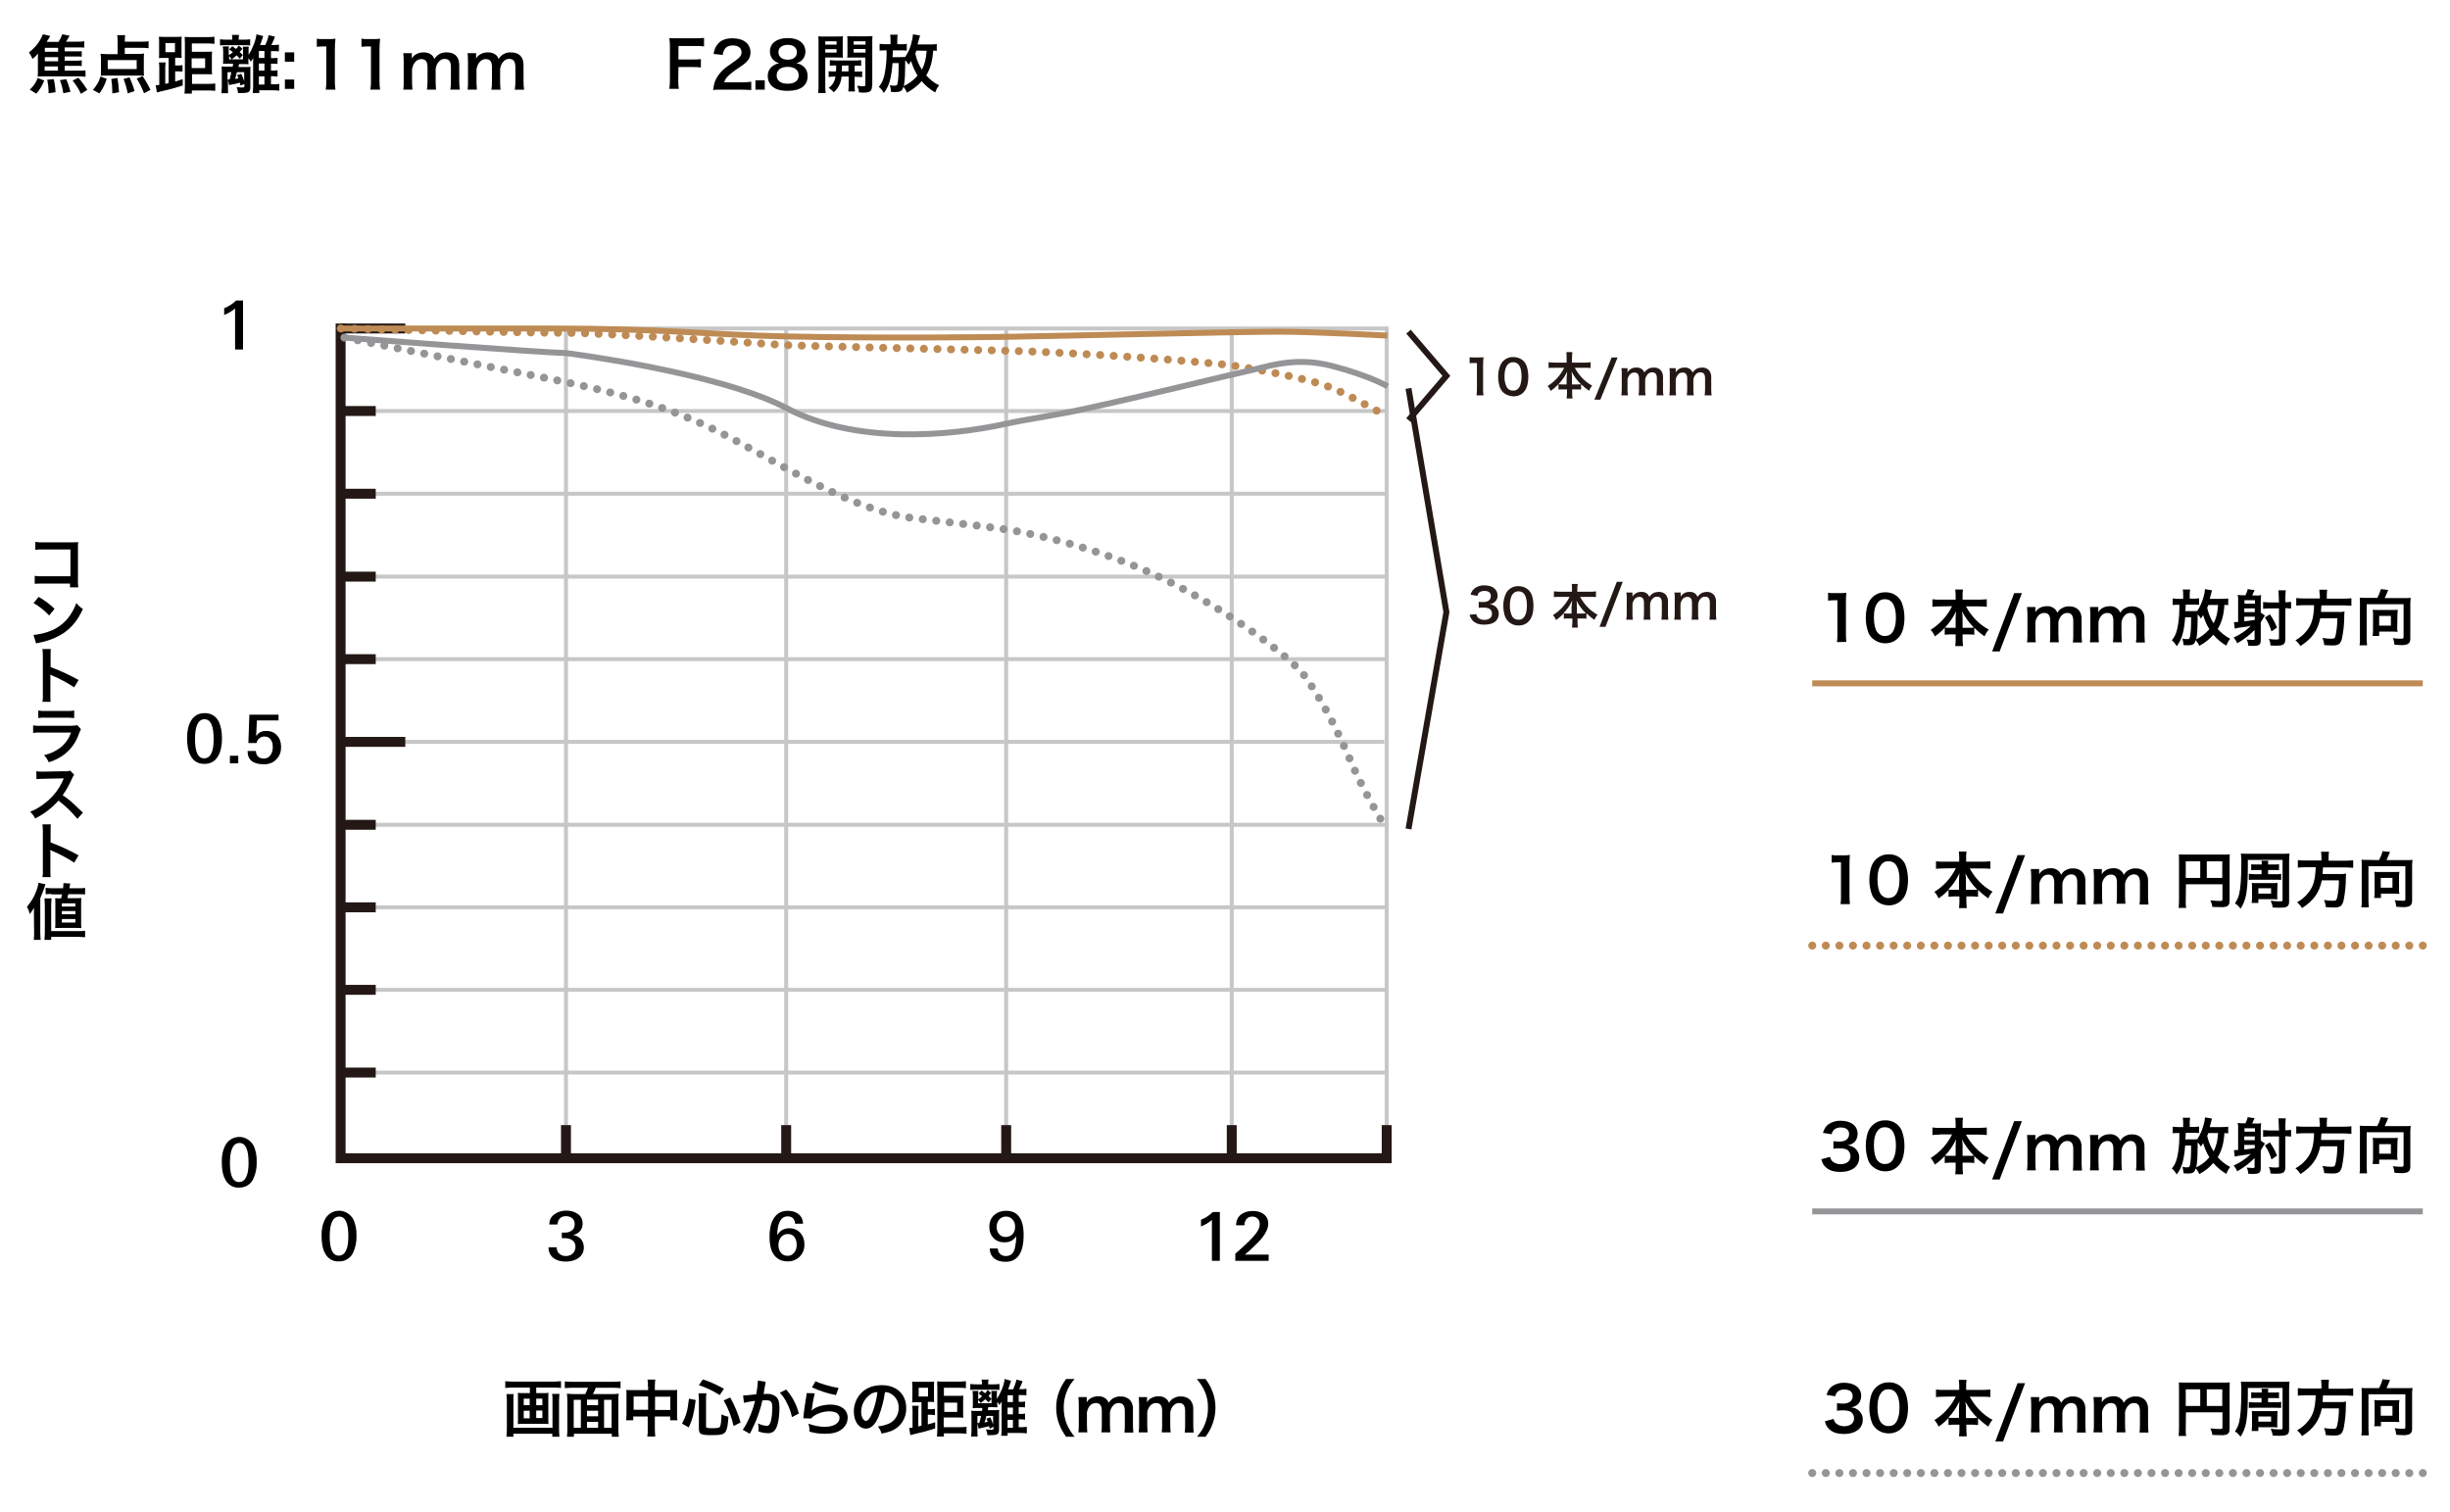 <?xml version="1.0" encoding="utf-8"?>
<!-- Generator: Adobe Illustrator 22.1.0, SVG Export Plug-In . SVG Version: 6.00 Build 0)  -->
<svg version="1.1" id="レイヤー_1" xmlns="http://www.w3.org/2000/svg" xmlns:xlink="http://www.w3.org/1999/xlink" x="0px"
	 y="0px" viewBox="0 0 1235 762" style="enable-background:new 0 0 1235 762;" xml:space="preserve">
<style type="text/css">
	.st0{fill:none;stroke:#C7C7C7;stroke-width:2;stroke-miterlimit:10;}
	.st1{fill:none;stroke:#231815;stroke-width:5;stroke-miterlimit:10;}
	.st2{fill:none;stroke:#C7C7C7;stroke-width:2;stroke-linecap:square;stroke-miterlimit:10;}
	.st3{fill:none;stroke:#231815;stroke-width:5;stroke-linecap:square;stroke-miterlimit:10;}
	.st4{clip-path:url(#SVGID_2_);}
	.st5{clip-path:url(#SVGID_2_);fill:none;stroke:#BE8B55;stroke-width:3;}
	
		.st6{clip-path:url(#SVGID_2_);fill:none;stroke:#BE8B55;stroke-width:4;stroke-linecap:round;stroke-miterlimit:10;stroke-dasharray:4.000000e-02,6.8;}
	.st7{clip-path:url(#SVGID_2_);fill:none;stroke:#959598;stroke-width:3;}
	
		.st8{clip-path:url(#SVGID_2_);fill:none;stroke:#959598;stroke-width:4;stroke-linecap:round;stroke-miterlimit:10;stroke-dasharray:4.000000e-02,6.8;}
	.st9{clip-path:url(#SVGID_2_);fill:none;stroke:#231815;stroke-width:5;stroke-miterlimit:10;}
	.st10{clip-path:url(#SVGID_2_);fill:none;stroke:#231815;stroke-width:3;stroke-miterlimit:10;}
	.st11{clip-path:url(#SVGID_4_);fill:none;stroke:#BE8B55;stroke-width:3;}
	
		.st12{clip-path:url(#SVGID_4_);fill:none;stroke:#BE8B55;stroke-width:4;stroke-linecap:round;stroke-miterlimit:10;stroke-dasharray:4.000000e-02,6.8;}
	.st13{clip-path:url(#SVGID_4_);fill:none;stroke:#959598;stroke-width:3;}
	
		.st14{clip-path:url(#SVGID_4_);fill:none;stroke:#959598;stroke-width:4;stroke-linecap:round;stroke-miterlimit:10;stroke-dasharray:4.000000e-02,6.8;}
	.st15{clip-path:url(#SVGID_4_);fill:#231815;}
</style>
<line class="st0" x1="285.3" y1="584.9" x2="285.3" y2="165.6"/>
<line class="st1" x1="285.3" y1="584.9" x2="285.3" y2="567.2"/>
<line class="st0" x1="171.8" y1="540.7" x2="699.3" y2="540.7"/>
<line class="st1" x1="171.8" y1="540.7" x2="189.4" y2="540.7"/>
<line class="st0" x1="171.8" y1="499" x2="699.3" y2="499"/>
<line class="st1" x1="171.8" y1="499" x2="189.4" y2="499"/>
<line class="st0" x1="171.8" y1="457.4" x2="699.3" y2="457.4"/>
<line class="st1" x1="171.8" y1="457.4" x2="189.4" y2="457.4"/>
<line class="st0" x1="171.8" y1="415.8" x2="699.3" y2="415.8"/>
<line class="st1" x1="171.8" y1="415.8" x2="189.4" y2="415.8"/>
<line class="st0" x1="171.8" y1="374" x2="697.8" y2="374"/>
<line class="st1" x1="171.8" y1="374" x2="204.3" y2="374"/>
<line class="st0" x1="171.8" y1="332.3" x2="699.3" y2="332.3"/>
<line class="st1" x1="171.8" y1="332.3" x2="189.4" y2="332.3"/>
<line class="st0" x1="171.8" y1="290.7" x2="699.3" y2="290.7"/>
<line class="st1" x1="171.8" y1="290.7" x2="189.4" y2="290.7"/>
<line class="st0" x1="171.8" y1="248.9" x2="699.3" y2="248.9"/>
<line class="st1" x1="171.8" y1="248.9" x2="189.4" y2="248.9"/>
<line class="st0" x1="171.8" y1="207.2" x2="699.3" y2="207.2"/>
<line class="st1" x1="171.8" y1="207.2" x2="189.4" y2="207.2"/>
<line class="st0" x1="396.3" y1="584.9" x2="396.3" y2="165.6"/>
<line class="st1" x1="396.3" y1="584.9" x2="396.3" y2="567.2"/>
<line class="st0" x1="507.2" y1="584.9" x2="507.2" y2="165.6"/>
<line class="st1" x1="507.2" y1="584.9" x2="507.2" y2="567.2"/>
<line class="st0" x1="620.9" y1="584.9" x2="620.9" y2="165.6"/>
<line class="st2" x1="699" y1="583.9" x2="699" y2="165.6"/>
<line class="st1" x1="620.9" y1="584.9" x2="620.9" y2="567.2"/>
<line class="st0" x1="699" y1="165.6" x2="171.7" y2="165.6"/>
<line class="st1" x1="171.8" y1="165.6" x2="204.3" y2="165.6"/>
<polyline class="st3" points="699,583.9 171.7,583.9 171.7,165.6 "/>
<g>
	<defs>
		<rect id="SVGID_1_" width="1235" height="762"/>
	</defs>
	<clipPath id="SVGID_2_">
		<use xlink:href="#SVGID_1_"  style="overflow:visible;"/>
	</clipPath>
	<path class="st4" d="M122.5,176.2h-4v-20.7c-1.6,1.4-3.5,2.5-5.5,3.3v-3.4c2.2-0.9,4.3-2.2,6-3.9h3.5V176.2z"/>
	<path class="st4" d="M129.4,585.8c0.1,3-0.5,6-1.8,8.7c-1.3,2.7-4.1,4.3-7.1,4.2c-3,0.2-5.7-1.5-7-4.2c-1.2-2.2-1.7-5.1-1.7-8.8
		c-0.1-3,0.5-5.9,1.9-8.5c2.2-3.9,7.2-5.2,11-2.9c1.2,0.7,2.3,1.8,3,3C129,579.9,129.5,582.8,129.4,585.8 M125.3,586.2
		c0-6.7-1.5-10-4.6-10c-3.1,0-4.8,3.3-4.8,10c0,6.5,1.5,9.7,4.6,9.7S125.3,592.7,125.3,586.2"/>
	<path class="st4" d="M179.7,623c0.1,3-0.5,6-1.8,8.7c-1.3,2.7-4.1,4.3-7.1,4.2c-3,0.2-5.7-1.5-7-4.2c-1.2-2.2-1.7-5.1-1.7-8.8
		c-0.1-3,0.5-5.9,1.9-8.5c2.2-3.9,7.2-5.2,11-2.9c1.2,0.7,2.3,1.8,3,3C179.3,617.2,179.8,620.1,179.7,623 M175.6,623.3
		c0-6.7-1.5-10-4.6-10s-4.8,3.3-4.8,10c0,6.5,1.5,9.7,4.6,9.7C173.9,633,175.6,629.8,175.6,623.3L175.6,623.3z"/>
	<line class="st5" x1="913.5" y1="344.5" x2="1221.3" y2="344.5"/>
	<line class="st6" x1="913.5" y1="476.7" x2="1221.3" y2="476.7"/>
	<path class="st4" d="M926,323.7c0.2-1.3,0.2-2.7,0.2-4v-17.1h-1.5c-1.1,0-2,0.1-3.2,0.2v-4c1,0.2,2.1,0.3,3.1,0.2h2.9
		c1.1,0,2.1,0,3.2-0.2c-0.2,1.7-0.2,3.4-0.2,5.1v15.7c0,1.6,0.1,2.8,0.2,4L926,323.7L926,323.7z"/>
	<path class="st4" d="M943.7,321.7c-0.9-0.9-1.6-1.9-2-3.1c-0.8-2.3-1.2-4.7-1.2-7.1c0-3.3,0.7-6.7,1.9-8.6c1.7-2.8,4.7-4.4,7.9-4.3
		c2.4-0.1,4.8,0.8,6.5,2.5c0.9,0.9,1.6,1.9,2,3.1c0.8,2.3,1.2,4.7,1.2,7.2c0,3.8-0.8,7.2-2.3,9.2c-1.7,2.4-4.5,3.8-7.5,3.7
		C947.8,324.3,945.5,323.3,943.7,321.7 M953.5,319.3c1.4-1.5,2.2-4.3,2.2-8c0-3.7-0.8-6.4-2.2-7.9c-0.9-0.9-2.1-1.4-3.4-1.3
		c-1.4-0.1-2.7,0.5-3.5,1.6c-1.4,1.6-2,4.2-2,7.5c0,3.3,0.6,6,1.6,7.4c0.9,1.3,2.4,2.1,4,2C951.5,320.6,952.7,320.2,953.5,319.3"/>
	<path class="st4" d="M977.8,305.7c-1.4,0-2.4,0.1-3.7,0.2v-3.8c1.2,0.2,2.5,0.2,3.7,0.2h8v-2.2c0-1-0.1-1.9-0.2-2.9h3.9
		c-0.2,1-0.2,1.9-0.2,2.9v2.2h8.4c1.3,0,2.5-0.1,3.8-0.2v3.8c-1.4-0.1-2.3-0.2-3.8-0.2H991c1.3,2.4,2.9,4.6,4.7,6.5
		c2,2.1,4.3,3.9,6.8,5.2c-0.9,1-1.6,2.1-2.1,3.4c-1.9-1.3-3.6-2.7-5.2-4.3v3.5c-1-0.1-2.1-0.2-3.1-0.2h-2.8v2.1
		c0,1.3,0.1,2.5,0.2,3.8h-3.9c0.2-1.3,0.2-2.5,0.2-3.8v-2.1h-2.4c-1,0-2.1,0.1-3.1,0.2v-3.5c-1.5,1.6-3.2,3.1-5,4.3
		c-0.5-1.2-1.2-2.3-2.1-3.3c4.7-2.9,8.4-7,10.8-11.9L977.8,305.7L977.8,305.7L977.8,305.7z M985.8,311.7c0-1,0.1-2.2,0.2-3.5
		c-1.4,3-3.3,5.8-5.6,8.2c0.9,0.1,1.9,0.1,2.8,0.1h2.6V311.7z M992.3,316.5c0.9,0,1.8,0,2.7-0.1c-2.4-2.4-4.4-5.2-6-8.2
		c0.2,1.1,0.3,2.3,0.3,3.4v4.9H992.3z"/>
	<polygon class="st4" points="1019.2,299 1008,328.4 1004.2,328.4 1015.3,299 	"/>
	<path class="st4" d="M1021.8,323.7c0.2-1.3,0.2-2.7,0.2-4V310c0-1.3-0.1-2.7-0.2-4h4.2v2.7c0.9-1.9,3.2-3.1,5.8-3.1
		c1.5-0.1,2.9,0.4,4,1.4c0.6,0.5,1,1.2,1.2,1.9c1.1-1.4,1.6-2,2.6-2.4c1.1-0.6,2.3-0.9,3.5-0.8c1.8-0.1,3.5,0.6,4.7,1.8
		c1.1,1.3,1.6,3,1.5,4.7v7.7c0,1.7,0.1,2.8,0.2,4h-4.6c0.2-1.3,0.2-2.7,0.2-4V313c0-2.7-1-4-3-4c-0.9,0-1.8,0.3-2.5,0.9
		c-1.1,1-1.8,2.3-2,3.8v6.1c0,1.7,0.1,2.8,0.2,4h-4.5c0.2-1.3,0.2-2.7,0.2-4v-6.9c0-2.6-1-3.9-3-3.9c-1.3,0-2.5,0.6-3.2,1.6
		c-0.7,0.9-1.2,2-1.3,3.1v6.1c0,1.7,0.1,2.6,0.2,4h-4.5L1021.8,323.7L1021.8,323.7z"/>
	<path class="st4" d="M1053.5,323.7c0.2-1.3,0.2-2.7,0.2-4V310c0-1.3-0.1-2.7-0.2-4h4.2v2.7c0.9-1.9,3.2-3.1,5.8-3.1
		c1.5-0.1,2.9,0.4,4,1.4c0.6,0.5,1,1.2,1.2,1.9c1.1-1.4,1.6-2,2.6-2.4c1.1-0.6,2.3-0.9,3.5-0.8c1.8-0.1,3.5,0.6,4.7,1.8
		c1.1,1.3,1.6,3,1.5,4.7v7.7c0,1.7,0.1,2.8,0.2,4h-4.5c0.2-1.3,0.2-2.7,0.2-4V313c0-2.7-1-4-3-4c-0.9,0-1.8,0.3-2.5,0.9
		c-1.1,1-1.8,2.3-2,3.8v6.1c0,1.7,0.1,2.8,0.2,4h-4.5c0.2-1.3,0.2-2.7,0.2-4v-6.9c0-2.6-1-3.9-3-3.9c-1.3,0-2.5,0.6-3.2,1.6
		c-0.7,0.9-1.2,2-1.3,3.1v6.1c0,1.7,0.1,2.6,0.2,4h-4.5V323.7L1053.5,323.7z"/>
	<path class="st4" d="M1123.5,305.1c-0.7-0.1-0.9-0.1-2.2-0.2c-0.4,5.4-1.3,8.7-3.4,12.2c1.8,2,3.9,3.7,6.3,4.9
		c-0.8,1-1.5,2.2-1.9,3.5c-2.5-1.4-4.7-3.3-6.6-5.5c-2,2.3-4.4,4.2-7.1,5.6c-0.4-1.1-1.1-2-1.8-2.9c-0.6,2.1-1.4,2.6-4,2.6
		c-0.7,0-1.4,0-2.1-0.1c-0.1-1.1-0.3-2.2-0.6-3.3c0.7,0.2,1.4,0.3,2.1,0.3c1.2,0,1.5-0.2,1.7-1c0.4-1.8,0.6-4.5,0.6-10h-3
		c-0.6,7.6-1.7,11.3-4.3,14.6c-0.6-1.2-1.4-2.2-2.4-3c1.9-2.4,2.7-4.7,3.3-9.1c0.4-2.9,0.5-5.9,0.5-8.8h-0.5c-1,0-1.9,0-2.9,0.1
		v-3.3c1.1,0.1,2.1,0.2,3.2,0.2h2.1V300c0-0.9,0-1.9-0.2-2.8h3.7c-0.2,0.9-0.2,1.8-0.2,2.7v1.9h1.8c1,0,1.9,0,2.9-0.2v3.3
		c-1-0.1-1.9-0.1-2.9-0.1h-3.8c-0.1,1.5-0.1,2.6-0.2,3.3h3.4c0.8,0,1.7,0,2.5-0.1v0.2c1.5-2.3,2.6-4.8,3.3-7.4
		c0.4-1.2,0.6-2.5,0.7-3.8l3.5,0.6c-0.1,0.4-0.2,0.8-0.3,1.2c-0.2,0.6-0.6,2.3-0.8,3.1h6c1.1,0,2.2-0.1,3.3-0.2v3.4L1123.5,305.1
		L1123.5,305.1z M1113.7,317.2c-1.4-2.2-2.4-4.6-3.1-7.1c-0.4,0.6-0.6,0.9-1.2,1.7c-0.4-0.8-1-1.5-1.6-2.1c0,2.9-0.1,4.9-0.1,5.8
		c0,2.3-0.2,4.6-0.6,6.8C1109.6,321.1,1111.8,319.3,1113.7,317.2 M1113.2,305c-0.3,0.8-0.4,0.9-0.6,1.4c0.6,2.8,1.7,5.4,3.2,7.8
		c1.4-2.5,2-5.1,2.3-9.2H1113.2z"/>
	<path class="st4" d="M1136.7,317.4c-2.6,2.7-5.7,5.1-9,6.9c-0.4-1.1-1-2-1.8-2.9c3.2-1.4,6.2-3.4,8.7-5.9c-1.4,0.3-1.4,0.3-6.3,1
		c-0.3,0-0.8,0.2-1.8,0.4l-0.4-3.3h0.7c0.5,0,0.9,0,1.4-0.1v-10.4c0.1-1.1,0-2.1-0.2-3.2c0.9,0.1,1.9,0.2,2.8,0.2h1.1
		c0.5-1,0.9-2,1.1-3.1l3.5,0.5c-0.1,0.4-0.3,0.7-0.5,1c-0.1,0.3-0.2,0.5-0.3,0.8c-0.2,0.3-0.3,0.6-0.4,0.9h2c0.8,0.1,1.7,0,2.5-0.2
		c-0.1,1-0.2,2-0.2,3v5.8l2.1,1.5c-0.2,0.3-0.2,0.3-0.5,0.8c-0.2,0.3-1.2,2-1.6,2.6v8.9c0,2.4-0.7,3-3.9,3c-0.8,0-1.6,0-2.4-0.1
		c0-1.1-0.3-2.1-0.8-3.1c1.1,0.1,2.1,0.2,3.2,0.2c0.7,0,0.8-0.1,0.8-0.6v-4.6H1136.7L1136.7,317.4z M1136.7,302.6h-5.3v1.7h5.3
		V302.6z M1131.3,308.6h5.3v-1.9h-5.3V308.6z M1131.3,313.2c2-0.2,2-0.2,5.3-0.7v-1.6h-5.3V313.2z M1148.7,301.4
		c0-1.5-0.1-2.6-0.2-3.8h3.7c-0.1,1.3-0.2,2.5-0.2,3.8v2.2c1,0,1.9-0.1,2.9-0.2v3.4c-1-0.1-1.9-0.2-2.9-0.2v15.3
		c0,3-0.9,3.6-4.7,3.6c-0.9,0-1.9,0-2.8-0.1c0-1.1-0.3-2.3-0.8-3.3c1.1,0.2,2.2,0.3,3.3,0.3c1.5,0,1.8-0.1,1.8-0.7v-15h-4.7
		c-1.1,0-2.2,0.1-3.3,0.2v-3.4c1.1,0.1,2.2,0.2,3.3,0.2h4.7L1148.7,301.4L1148.7,301.4z M1145,318.3c-0.7-2.5-1.8-4.8-3.3-7l2.5-1.6
		c1.5,2.1,2.7,4.3,3.6,6.7L1145,318.3z"/>
	<path class="st4" d="M1169.3,299.9c0-0.9-0.1-1.7-0.2-2.6h4c-0.1,0.9-0.2,1.7-0.2,2.6v1.9h8.5c1.3,0,2.6-0.1,3.9-0.2v3.8
		c-1.3-0.1-2.5-0.2-3.8-0.2h-11.3c-0.1,1.1-0.2,2.2-0.2,3.3h8.6c1.1,0.1,2.1,0,3.2-0.2v0.3c-0.1,0.7-0.1,1.5-0.1,2.2
		c0,3.7-0.4,7.3-1.1,10.9c-0.7,2.9-1.7,3.7-4.8,3.7c-1.4,0-2.8-0.1-4.2-0.2c-0.1-1.2-0.4-2.5-0.9-3.6c1.6,0.3,3.1,0.4,4.7,0.4
		c1.4,0,1.7-0.3,2.1-2.5c0.5-2.6,0.7-5.2,0.7-7.8h-8.6c-1.3,6.2-4.1,10.2-10,14c-0.6-1.1-1.5-2.1-2.5-2.9c2.1-1.2,4-2.7,5.5-4.6
		c2.7-3.2,3.7-6.8,3.9-13.1h-5.1c-1.6,0-2.8,0.1-3.9,0.2v-3.8c1.3,0.2,2.6,0.2,3.9,0.2h8v-1.8H1169.3z"/>
	<path class="st4" d="M1198.3,301.5c0.8-1.4,1.4-2.9,1.8-4.5l3.8,0.4c-0.3,0.5-0.5,1.1-0.7,1.6c-0.5,1.1-0.7,1.7-1.1,2.5h10.1
		c1,0,2,0,3-0.1c-0.1,1-0.2,2-0.2,3v17.5c0,1.5-0.4,2.3-1.3,2.8c-1.1,0.4-2.2,0.6-3.4,0.5c-1.1,0-2.2-0.1-3.3-0.2
		c-0.1-1.1-0.3-2.3-0.8-3.3c1.3,0.2,2.7,0.3,4,0.3c1.2,0,1.4-0.1,1.4-0.9v-16.5h-18.6v17.3c0,1.1,0.1,2.3,0.2,3.4h-3.8
		c0.2-1.1,0.3-2.3,0.2-3.4v-17.5c0-1.1,0-1.9-0.1-3.1c1,0.1,1.9,0.1,2.9,0.1h5.9V301.5z M1208.4,316c-0.1,0.8,0,1.7,0.2,2.5
		c-0.7,0-1.8-0.1-2.6-0.1h-6.7v2.2h-3.3c0.1-0.9,0.2-1.7,0.2-2.6v-8.3c0-0.8,0-1.5-0.2-2.3c0.7,0.1,1.5,0.1,2.2,0.1h8.2
		c0.8,0,1.5,0,2.3-0.1c-0.1,0.8-0.2,1.6-0.2,2.4L1208.4,316L1208.4,316z M1199.3,315.4h5.9v-4.9h-5.9V315.4z"/>
	<path class="st4" d="M927.8,455.8c0.2-1.3,0.2-2.7,0.2-4v-17.1h-1.5c-1.1,0-2,0.1-3.2,0.2V431c1,0.2,2.1,0.3,3.1,0.2h2.9
		c1.1,0,2.1,0,3.2-0.2c-0.2,1.7-0.2,3.4-0.2,5.1v15.7c0,1.6,0.1,2.8,0.2,4L927.8,455.8L927.8,455.8z"/>
	<path class="st4" d="M945.5,453.8c-0.9-0.9-1.6-1.9-2-3.1c-0.8-2.3-1.2-4.7-1.2-7.1c0-3.3,0.7-6.7,1.9-8.6c1.7-2.8,4.7-4.4,7.9-4.3
		c2.4-0.1,4.8,0.8,6.5,2.5c0.9,0.9,1.6,1.9,2,3.1c0.8,2.3,1.2,4.7,1.2,7.2c0,3.8-0.8,7.2-2.3,9.2c-1.7,2.4-4.5,3.8-7.5,3.7
		C949.5,456.4,947.2,455.4,945.5,453.8 M955.3,451.4c1.4-1.5,2.2-4.3,2.2-8c0-3.7-0.8-6.4-2.2-7.9c-0.9-0.9-2.1-1.4-3.4-1.3
		c-1.4-0.1-2.7,0.5-3.5,1.6c-1.4,1.6-2,4.2-2,7.5c0,3.3,0.6,6,1.6,7.4c0.9,1.3,2.4,2.1,4,2C953.3,452.7,954.5,452.2,955.3,451.4"/>
	<path class="st4" d="M979.6,437.8c-1.4,0-2.4,0.1-3.7,0.2v-3.8c1.2,0.2,2.5,0.2,3.7,0.2h8v-2.2c0-1-0.1-1.9-0.2-2.9h3.9
		c-0.2,1-0.2,1.9-0.2,2.9v2.2h8.4c1.3,0,2.5-0.1,3.8-0.2v3.8c-1.4-0.1-2.3-0.2-3.8-0.2h-6.6c1.3,2.4,2.9,4.6,4.7,6.5
		c2,2.1,4.3,3.9,6.8,5.2c-0.9,1-1.6,2.1-2.1,3.4c-1.9-1.3-3.6-2.7-5.2-4.3v3.5c-1-0.1-2.1-0.2-3.1-0.2h-2.8v2.1
		c0,1.3,0.1,2.5,0.2,3.8h-3.9c0.2-1.3,0.2-2.5,0.2-3.8v-2.1h-2.4c-1,0-2.1,0.1-3.1,0.2v-3.5c-1.5,1.6-3.2,3.1-5,4.3
		c-0.5-1.2-1.2-2.3-2.1-3.3c4.7-2.9,8.4-7,10.8-11.9L979.6,437.8L979.6,437.8L979.6,437.8z M987.5,443.8c0-1,0.1-2.2,0.2-3.5
		c-1.4,3-3.3,5.8-5.6,8.2c0.9,0.1,1.9,0.1,2.8,0.1h2.6V443.8z M994,448.6c0.9,0,1.8,0,2.7-0.1c-2.4-2.4-4.4-5.2-6-8.2
		c0.2,1.1,0.3,2.3,0.3,3.4v4.9H994z"/>
	<polygon class="st4" points="1020.8,431.1 1009.7,460.5 1005.8,460.5 1017,431.1 	"/>
	<path class="st4" d="M1023.7,455.8c0.2-1.3,0.2-2.7,0.2-4v-9.7c0-1.3-0.1-2.7-0.2-4h4.2v2.7c0.9-1.9,3.2-3.1,5.8-3.1
		c1.5-0.1,2.9,0.4,4,1.4c0.6,0.5,1,1.2,1.2,1.9c1.1-1.4,1.6-2,2.6-2.4c1.1-0.6,2.3-0.9,3.5-0.8c1.8-0.1,3.5,0.6,4.7,1.8
		c1.1,1.3,1.6,3,1.5,4.7v7.7c0,1.7,0.1,2.8,0.2,4h-4.5c0.2-1.3,0.2-2.7,0.2-4v-7.2c0-2.7-1-4-3-4c-0.9,0-1.8,0.3-2.5,0.9
		c-1.1,1-1.8,2.3-2,3.8v6.1c0,1.7,0.1,2.8,0.2,4h-4.5c0.2-1.3,0.2-2.7,0.2-4v-6.8c0-2.6-1-3.9-3-3.9c-1.3,0-2.5,0.6-3.2,1.6
		c-0.7,0.9-1.2,2-1.3,3.1v6.1c0,1.7,0.1,2.6,0.2,4L1023.7,455.8L1023.7,455.8L1023.7,455.8z"/>
	<path class="st4" d="M1055.3,455.8c0.2-1.3,0.2-2.7,0.2-4v-9.7c0-1.3-0.1-2.7-0.2-4h4.2v2.7c0.9-1.9,3.2-3.1,5.8-3.1
		c1.5-0.1,2.9,0.4,4,1.4c0.6,0.5,1,1.2,1.2,1.9c1.1-1.4,1.6-2,2.6-2.4c1.1-0.6,2.3-0.9,3.5-0.8c1.8-0.1,3.5,0.6,4.7,1.8
		c1.1,1.3,1.6,3,1.5,4.7v7.7c0,1.7,0.1,2.8,0.2,4h-4.5c0.2-1.3,0.2-2.7,0.2-4v-7.2c0-2.7-1-4-3-4c-0.9,0-1.8,0.3-2.5,0.9
		c-1.1,1-1.8,2.3-2,3.8v6.1c0,1.7,0.1,2.8,0.2,4h-4.5c0.2-1.3,0.2-2.7,0.2-4v-6.8c0-2.6-1-3.9-3-3.9c-1.3,0-2.5,0.6-3.2,1.6
		c-0.7,0.9-1.2,2-1.3,3.1v6.1c0,1.7,0.1,2.6,0.2,4L1055.3,455.8L1055.3,455.8L1055.3,455.8z"/>
	<path class="st4" d="M1101.8,454.1c-0.1,1.2,0,2.4,0.2,3.6h-3.8c0.1-1.2,0.2-2.5,0.2-3.7v-20.3c0-1,0-2-0.1-3
		c1.1,0.1,2.3,0.1,3.4,0.1h18.9c1.1,0,2.3,0,3.4-0.1c-0.1,1.1-0.1,2.3-0.1,3.4V454c0,1.6-0.4,2.5-1.3,2.9c-1.1,0.4-2.2,0.5-3.3,0.4
		c-1.2,0-2.9-0.1-4.1-0.1c-0.1-1.1-0.5-2.3-1-3.3c2,0.2,3.6,0.3,4.7,0.3s1.4-0.1,1.4-0.8v-7.6h-18.4L1101.8,454.1L1101.8,454.1
		L1101.8,454.1z M1109.1,434.2h-7.3v8.4h7.3V434.2z M1120.2,434.2h-7.8v8.4h7.8V434.2z"/>
	<path class="st4" d="M1150.8,430.4c1.1,0,2.2,0,3.3-0.1c-0.1,1.2-0.2,2.3-0.2,3.5v20.6c0,2.6-0.9,3.2-4.9,3.2c-0.7,0-2,0-3.4-0.1
		c-0.1-1.2-0.5-2.3-1-3.4c2,0.2,3.5,0.3,4.5,0.3c1.3,0,1.5-0.1,1.5-0.7v-20.2h-17.5v3.5c0,8.1-0.4,12.7-1.3,15.8
		c-0.5,1.9-1.3,3.7-2.4,5.3c-0.8-1.1-1.7-2-2.8-2.7c1-1.4,1.7-2.9,2.1-4.6c0.7-2.9,1.1-7.7,1.1-15.1c0.1-1.8,0-3.6-0.2-5.4
		c1.1,0.1,2.2,0.1,3.3,0.1L1150.8,430.4L1150.8,430.4z M1140.2,438.6h-3c-0.8,0-1.6,0-2.4,0.1v-3c0.8,0.1,1.6,0.1,2.4,0.1h2.9
		c0-0.6,0-1.3-0.1-1.9h3.4c-0.1,0.6-0.1,1.3-0.1,1.9h3.1c0.8,0,1.6,0,2.4-0.1v3c-0.8-0.1-1.6-0.1-2.4-0.1h-3.1v2.1h3.8
		c0.9,0.1,1.9,0,2.8-0.2v3.1c-0.9-0.1-1.9-0.1-2.8-0.1h-10.7c-0.9,0-1.9,0-2.8,0.1v-3.1c0.9,0.1,1.9,0.2,2.8,0.2h3.6v-2.1H1140.2z
		 M1147.9,451.3c0,0.7,0,1.4,0.1,2.1c-0.8-0.1-1.5-0.1-2.3-0.1h-7.3v1.9h-3.4c0.1-0.8,0.2-1.7,0.2-2.5v-5.5c0-0.7,0-1.4-0.1-2.1
		c0.8,0.1,1.5,0.1,2.3,0.1h8.3c0.8,0,1.6,0,2.4-0.1c-0.1,0.7-0.1,1.5-0.1,2.2L1147.9,451.3L1147.9,451.3z M1138.4,450.5h6.4v-2.7
		h-6.4V450.5z"/>
	<path class="st4" d="M1170.2,432c0-0.9-0.1-1.7-0.2-2.6h4c-0.1,0.9-0.2,1.7-0.2,2.6v1.9h8.5c1.3,0,2.6-0.1,3.9-0.2v3.8
		c-1.3-0.1-2.5-0.2-3.8-0.2H1171c-0.1,1.1-0.2,2.2-0.2,3.3h8.6c1.1,0.1,2.1,0,3.2-0.2v0.3c-0.1,0.7-0.1,1.5-0.1,2.2
		c0,3.7-0.4,7.3-1.1,10.9c-0.7,2.9-1.7,3.7-4.8,3.7c-1.4,0-2.8-0.1-4.2-0.2c-0.1-1.2-0.4-2.5-0.9-3.6c1.6,0.3,3.1,0.4,4.7,0.4
		c1.4,0,1.7-0.3,2.1-2.5c0.5-2.6,0.7-5.2,0.7-7.8h-8.6c-1.3,6.2-4.1,10.2-10,14c-0.6-1.1-1.5-2.1-2.5-2.9c2.1-1.2,4-2.7,5.5-4.6
		c2.7-3.2,3.7-6.8,3.9-13.1h-5.1c-1.5,0-2.8,0.1-3.9,0.2v-3.8c1.3,0.2,2.6,0.2,3.9,0.2h8L1170.2,432L1170.2,432z"/>
	<path class="st4" d="M1199.2,433.6c0.8-1.4,1.4-2.9,1.8-4.5l3.8,0.4c-0.3,0.5-0.5,1.1-0.7,1.6c-0.5,1.1-0.7,1.7-1.1,2.5h10.1
		c1,0,2,0,3-0.1c-0.1,1-0.2,2-0.2,3V454c0,1.5-0.4,2.3-1.3,2.8c-1.1,0.4-2.2,0.6-3.4,0.5c-1.1,0-2.2-0.1-3.3-0.2
		c-0.1-1.1-0.3-2.3-0.8-3.3c1.3,0.2,2.7,0.3,4,0.3c1.2,0,1.4-0.1,1.4-0.9v-16.5h-18.6V454c0,1.1,0.1,2.3,0.2,3.4h-3.8
		c0.2-1.1,0.3-2.3,0.2-3.4v-17.5c0-1.1,0-1.9-0.1-3.1c1,0.1,1.9,0.1,2.9,0.1L1199.2,433.6L1199.2,433.6L1199.2,433.6z M1209.3,448.1
		c-0.1,0.8,0,1.7,0.2,2.5c-0.7,0-1.8-0.1-2.6-0.1h-6.7v2.2h-3.4c0.1-0.9,0.2-1.7,0.2-2.6v-8.3c0-0.8,0-1.5-0.2-2.3
		c0.7,0.1,1.5,0.1,2.2,0.1h8.2c0.8,0,1.5,0,2.3-0.1c-0.1,0.8-0.2,1.6-0.2,2.4V448.1z M1200.1,447.5h5.9v-4.9h-5.9V447.5z"/>
	<line class="st7" x1="913.5" y1="610.7" x2="1221.3" y2="610.7"/>
	<line class="st8" x1="913.5" y1="742.6" x2="1221.3" y2="742.6"/>
	<path class="st4" d="M922.5,583.2c0.2,1,0.7,1.9,1.5,2.5c1.1,0.8,2.4,1.2,3.8,1.2c3.1,0,5-1.6,5-4c0-1.3-0.6-2.6-1.7-3.3
		c-1.1-0.5-2.4-0.7-3.6-0.7c-1.1,0-2.2,0-3.3,0.2v-3.8c1,0.1,2,0.2,3,0.2c3.1,0,4.9-1.4,4.9-3.8c0-2.1-1.5-3.3-4.1-3.3
		c-1.2-0.1-2.4,0.3-3.4,1c-0.7,0.7-1.1,1.5-1.3,2.4l-4.4-0.7c0.8-2.3,1.5-3.4,2.9-4.4c1.8-1.2,4-1.8,6.1-1.7c5.2,0,8.5,2.6,8.5,6.6
		c0,1.8-0.7,3.5-2.1,4.6c-0.9,0.6-1.9,1-3,1.2c1.7,0.1,3.3,0.8,4.4,2.1c1.1,1.2,1.6,2.7,1.5,4.3c0,1.7-0.7,3.3-1.9,4.5
		c-1.7,1.6-4.3,2.5-7.6,2.5c-3.6,0-6.1-0.9-7.9-2.9c-0.9-1-1.4-2.2-1.7-3.5L922.5,583.2z"/>
	<path class="st4" d="M943.7,587.9c-0.9-0.9-1.6-1.9-2-3.1c-0.8-2.3-1.2-4.7-1.2-7.1c0-3.3,0.7-6.7,1.9-8.6c1.7-2.8,4.7-4.4,7.9-4.3
		c2.4-0.1,4.8,0.8,6.5,2.5c0.9,0.9,1.6,1.9,2,3.1c0.8,2.3,1.2,4.7,1.2,7.2c0,3.8-0.8,7.2-2.3,9.2c-1.7,2.4-4.5,3.8-7.5,3.7
		C947.8,590.5,945.5,589.5,943.7,587.9 M953.5,585.5c1.4-1.5,2.2-4.3,2.2-8s-0.8-6.4-2.2-7.9c-0.9-0.9-2.1-1.4-3.4-1.3
		c-1.4-0.1-2.7,0.5-3.5,1.6c-1.4,1.6-2,4.2-2,7.5c0,3.3,0.6,6,1.6,7.4c0.9,1.3,2.4,2.1,4,2C951.5,586.8,952.7,586.4,953.5,585.5"/>
	<path class="st4" d="M977.8,572c-1.4,0-2.4,0.1-3.7,0.2v-3.8c1.2,0.2,2.5,0.2,3.7,0.2h8v-2.2c0-1-0.1-1.9-0.2-2.9h3.9
		c-0.2,1-0.2,1.9-0.2,2.9v2.2h8.4c1.3,0,2.5-0.1,3.8-0.2v3.8c-1.4-0.1-2.3-0.2-3.8-0.2H991c1.3,2.4,2.9,4.6,4.7,6.5
		c2,2.1,4.3,3.9,6.8,5.2c-0.9,1-1.6,2.1-2.1,3.4c-1.9-1.3-3.6-2.7-5.2-4.3v3.5c-1-0.1-2.1-0.2-3.1-0.2h-2.8v2.1
		c0,1.3,0.1,2.5,0.2,3.8h-3.9c0.2-1.3,0.2-2.5,0.2-3.8v-2.1h-2.4c-1,0-2.1,0.1-3.1,0.2v-3.5c-1.5,1.6-3.2,3.1-5,4.3
		c-0.5-1.2-1.2-2.3-2.1-3.3c4.7-2.9,8.4-7,10.8-11.9h-6.3V572z M985.8,577.9c0-1,0.1-2.2,0.2-3.5c-1.4,3-3.3,5.8-5.6,8.2
		c0.9,0.1,1.9,0.1,2.8,0.1h2.6V577.9z M992.3,582.7c0.9,0,1.8,0,2.7-0.1c-2.4-2.4-4.4-5.2-6-8.2c0.2,1.1,0.3,2.3,0.3,3.4v4.9H992.3z
		"/>
	<polygon class="st4" points="1019.2,565.2 1008,594.6 1004.2,594.6 1015.3,565.2 	"/>
	<path class="st4" d="M1021.8,589.9c0.2-1.3,0.2-2.7,0.2-4v-9.7c0-1.3-0.1-2.7-0.2-4h4.2v2.7c0.9-1.9,3.2-3.1,5.8-3.1
		c1.5-0.1,2.9,0.4,4,1.4c0.6,0.5,1,1.2,1.2,1.9c1.1-1.4,1.6-2,2.6-2.4c1.1-0.6,2.3-0.9,3.5-0.8c1.8-0.1,3.5,0.6,4.7,1.8
		c1.1,1.3,1.6,3,1.5,4.7v7.7c0,1.7,0.1,2.8,0.2,4h-4.6c0.2-1.3,0.2-2.7,0.2-4v-6.9c0-2.7-1-4-3-4c-0.9,0-1.8,0.3-2.5,0.9
		c-1.1,1-1.8,2.3-2,3.8v6.1c0,1.7,0.1,2.8,0.2,4h-4.5c0.2-1.3,0.2-2.7,0.2-4v-6.9c0-2.6-1-3.9-3-3.9c-1.3,0-2.5,0.6-3.2,1.6
		c-0.7,0.9-1.2,2-1.3,3.1v6.1c0,1.7,0.1,2.6,0.2,4h-4.5L1021.8,589.9L1021.8,589.9z"/>
	<path class="st4" d="M1053.5,589.9c0.2-1.3,0.2-2.7,0.2-4v-9.7c0-1.3-0.1-2.7-0.2-4h4.2v2.7c0.9-1.9,3.2-3.1,5.8-3.1
		c1.5-0.1,2.9,0.4,4,1.4c0.6,0.5,1,1.2,1.2,1.9c1.1-1.4,1.6-2,2.6-2.4c1.1-0.6,2.3-0.9,3.5-0.8c1.8-0.1,3.5,0.6,4.7,1.8
		c1.1,1.3,1.6,3,1.5,4.7v7.7c0,1.7,0.1,2.8,0.2,4h-4.5c0.2-1.3,0.2-2.7,0.2-4v-6.9c0-2.7-1-4-3-4c-0.9,0-1.8,0.3-2.5,0.9
		c-1.1,1-1.8,2.3-2,3.8v6.1c0,1.7,0.1,2.8,0.2,4h-4.5c0.2-1.3,0.2-2.7,0.2-4v-6.9c0-2.6-1-3.9-3-3.9c-1.3,0-2.5,0.6-3.2,1.6
		c-0.7,0.9-1.2,2-1.3,3.1v6.1c0,1.7,0.1,2.6,0.2,4h-4.5V589.9L1053.5,589.9z"/>
	<path class="st4" d="M1123.5,571.4c-0.7-0.1-0.9-0.1-2.2-0.2c-0.4,5.4-1.3,8.7-3.4,12.2c1.8,2,3.9,3.7,6.3,4.9
		c-0.8,1-1.5,2.2-1.9,3.5c-2.5-1.4-4.7-3.3-6.6-5.5c-2,2.3-4.4,4.2-7.1,5.6c-0.4-1.1-1.1-2-1.8-2.9c-0.6,2.1-1.4,2.6-4,2.6
		c-0.7,0-1.4,0-2.1-0.1c-0.1-1.1-0.3-2.2-0.6-3.3c0.7,0.2,1.4,0.3,2.1,0.3c1.2,0,1.5-0.2,1.7-1c0.4-1.8,0.6-4.5,0.6-10h-3
		c-0.6,7.6-1.7,11.3-4.3,14.6c-0.6-1.2-1.4-2.2-2.4-3c1.9-2.4,2.7-4.7,3.3-9.1c0.4-2.9,0.5-5.9,0.5-8.8h-0.5c-1,0-1.9,0-2.9,0.1V568
		c1.1,0.1,2.1,0.2,3.2,0.2h2.1v-1.9c0-0.9,0-1.9-0.2-2.8h3.7c-0.2,0.9-0.2,1.8-0.2,2.7v1.9h1.8c1,0,1.9,0,2.9-0.2v3.3
		c-1-0.1-1.9-0.1-2.9-0.1h-3.8c-0.1,1.5-0.1,2.6-0.2,3.3h3.4c0.8,0,1.7,0,2.5-0.1v0.2c1.5-2.3,2.6-4.8,3.3-7.4
		c0.4-1.2,0.6-2.5,0.7-3.8l3.5,0.6c-0.1,0.4-0.2,0.8-0.3,1.2c-0.2,0.6-0.6,2.3-0.8,3.1h6c1.1,0,2.2-0.1,3.3-0.2v3.4L1123.5,571.4
		L1123.5,571.4z M1113.7,583.4c-1.4-2.2-2.4-4.6-3.1-7.1c-0.4,0.6-0.6,0.9-1.2,1.7c-0.4-0.8-1-1.5-1.6-2.1c0,2.9-0.1,4.9-0.1,5.8
		c0,2.3-0.2,4.6-0.6,6.8C1109.6,587.3,1111.9,585.6,1113.7,583.4 M1113.2,571.2c-0.3,0.8-0.4,0.9-0.6,1.4c0.6,2.8,1.7,5.4,3.2,7.8
		c1.4-2.5,2-5.1,2.3-9.2H1113.2z"/>
	<path class="st4" d="M1136.7,583.6c-2.6,2.7-5.7,5.1-9,6.9c-0.4-1.1-1-2.1-1.8-2.9c3.2-1.4,6.2-3.4,8.7-5.9c-1.4,0.3-1.4,0.3-6.3,1
		c-0.3,0-0.8,0.2-1.8,0.4l-0.4-3.3h0.7c0.5,0,0.9,0,1.4-0.1v-10.4c0.1-1.1,0-2.1-0.2-3.2c0.9,0.1,1.9,0.2,2.8,0.2h1.1
		c0.5-1,0.9-2,1.1-3.1l3.5,0.5c-0.1,0.4-0.3,0.7-0.5,1c-0.1,0.3-0.2,0.5-0.3,0.8c-0.2,0.3-0.3,0.6-0.4,0.9h2c0.8,0.1,1.7,0,2.5-0.2
		c-0.1,1-0.2,2-0.2,3v5.8l2.1,1.5c-0.2,0.3-0.2,0.3-0.5,0.8c-0.2,0.3-1.2,2-1.6,2.6v8.9c0,2.4-0.7,3-3.9,3c-0.8,0-1.6,0-2.4-0.1
		c0-1.1-0.3-2.1-0.8-3.1c1.1,0.1,2.1,0.2,3.2,0.2c0.7,0,0.8-0.1,0.8-0.6v-4.6L1136.7,583.6L1136.7,583.6z M1136.7,568.8h-5.3v1.7
		h5.3V568.8z M1131.3,574.8h5.3v-1.9h-5.3V574.8z M1131.3,579.5c2-0.2,2-0.2,5.3-0.7v-1.6h-5.3V579.5z M1148.7,567.6
		c0-1.5-0.1-2.6-0.2-3.8h3.7c-0.1,1.3-0.2,2.5-0.2,3.8v2.2c1,0,1.9-0.1,2.9-0.2v3.4c-1-0.1-1.9-0.2-2.9-0.2v15.3
		c0,3-0.9,3.6-4.7,3.6c-0.9,0-1.9,0-2.8-0.1c0-1.1-0.3-2.3-0.8-3.3c1.1,0.2,2.2,0.3,3.3,0.3c1.5,0,1.8-0.1,1.8-0.7v-15h-4.7
		c-1.1,0-2.2,0.1-3.3,0.2v-3.4c1.1,0.1,2.2,0.2,3.3,0.2h4.7L1148.7,567.6L1148.7,567.6L1148.7,567.6z M1145,584.5
		c-0.7-2.5-1.8-4.9-3.3-7l2.5-1.6c1.5,2.1,2.7,4.3,3.6,6.7L1145,584.5z"/>
	<path class="st4" d="M1169.3,566.1c0-0.9-0.1-1.7-0.2-2.6h4c-0.1,0.9-0.2,1.7-0.2,2.6v1.9h8.5c1.3,0,2.6-0.1,3.9-0.2v3.8
		c-1.3-0.1-2.5-0.2-3.8-0.2h-11.3c-0.1,1.1-0.2,2.2-0.2,3.3h8.6c1.1,0.1,2.1,0,3.2-0.2v0.3c-0.1,0.7-0.1,1.5-0.1,2.2
		c0,3.7-0.4,7.3-1.1,10.9c-0.7,2.9-1.7,3.7-4.8,3.7c-1.4,0-2.8-0.1-4.2-0.2c-0.1-1.2-0.4-2.5-0.9-3.6c1.6,0.3,3.1,0.4,4.7,0.4
		c1.4,0,1.7-0.3,2.1-2.5c0.5-2.6,0.7-5.2,0.7-7.8h-8.6c-1.3,6.2-4.1,10.2-10,14c-0.6-1.1-1.5-2.1-2.5-2.9c2.1-1.2,4-2.7,5.5-4.6
		c2.7-3.2,3.7-6.8,3.9-13.1h-5.1c-1.6,0-2.8,0.1-3.9,0.2v-3.7c1.3,0.2,2.6,0.2,3.9,0.2h8v-1.9L1169.3,566.1L1169.3,566.1z"/>
	<path class="st4" d="M1198.3,567.7c0.8-1.4,1.4-2.9,1.8-4.5l3.8,0.4c-0.3,0.5-0.5,1.1-0.7,1.6c-0.5,1.1-0.7,1.7-1.1,2.5h10.1
		c1,0,2,0,3-0.1c-0.1,1-0.2,2-0.2,3v17.5c0,1.5-0.4,2.3-1.3,2.8c-1.1,0.4-2.2,0.6-3.4,0.5c-1.1,0-2.2-0.1-3.3-0.2
		c-0.1-1.1-0.3-2.3-0.8-3.3c1.3,0.2,2.7,0.3,4,0.3c1.2,0,1.4-0.1,1.4-0.9v-16.5h-18.6v17.3c0,1.1,0.1,2.3,0.2,3.4h-3.8
		c0.2-1.1,0.3-2.3,0.2-3.4v-17.5c0-1.1,0-1.9-0.1-3.1c1,0.1,1.9,0.1,2.9,0.1L1198.3,567.7L1198.3,567.7z M1208.4,582.2
		c-0.1,0.8,0,1.7,0.2,2.5c-0.7,0-1.8-0.1-2.6-0.1h-6.7v2.2h-3.3c0.1-0.9,0.2-1.7,0.2-2.6v-8.3c0-0.8,0-1.5-0.2-2.3
		c0.7,0.1,1.5,0.1,2.2,0.1h8.2c0.8,0,1.5,0,2.3-0.1c-0.1,0.8-0.2,1.6-0.2,2.4L1208.4,582.2L1208.4,582.2z M1199.3,581.6h5.9v-4.8
		h-5.9V581.6z"/>
	<path class="st4" d="M924.3,715.3c0.2,1,0.7,1.9,1.5,2.5c1.1,0.8,2.4,1.2,3.8,1.2c3.1,0,5-1.6,5-4c0-1.3-0.6-2.6-1.7-3.3
		c-1.1-0.5-2.4-0.7-3.6-0.7c-1.1,0-2.2,0-3.3,0.2v-3.8c1,0.1,2,0.2,3,0.2c3.1,0,4.9-1.4,4.9-3.8c0-2.1-1.5-3.3-4.1-3.3
		c-1.2-0.1-2.4,0.3-3.4,1c-0.7,0.7-1.1,1.5-1.3,2.4l-4.4-0.7c0.8-2.3,1.5-3.4,2.9-4.4c1.8-1.2,3.9-1.8,6.1-1.7
		c5.2,0,8.5,2.6,8.5,6.6c0,1.8-0.7,3.5-2.1,4.6c-0.9,0.6-1.9,1-3,1.2c1.7,0.1,3.3,0.8,4.4,2.1c1.1,1.2,1.6,2.7,1.5,4.3
		c0,1.7-0.7,3.3-1.9,4.5c-1.7,1.6-4.3,2.5-7.6,2.5c-3.6,0-6.1-0.9-7.9-2.9c-0.9-1-1.4-2.2-1.7-3.5L924.3,715.3z"/>
	<path class="st4" d="M945.5,720c-0.9-0.9-1.6-1.9-2-3.1c-0.8-2.3-1.2-4.7-1.2-7.1c0-3.3,0.7-6.7,1.9-8.6c1.7-2.8,4.7-4.4,7.9-4.3
		c2.4-0.1,4.8,0.8,6.5,2.5c0.9,0.9,1.6,1.9,2,3.1c0.8,2.3,1.2,4.7,1.2,7.2c0,3.8-0.8,7.2-2.3,9.2c-1.7,2.4-4.5,3.8-7.5,3.7
		C949.5,722.6,947.2,721.7,945.5,720 M955.3,717.6c1.4-1.5,2.2-4.3,2.2-8c0-3.7-0.8-6.4-2.2-7.9c-0.9-0.9-2.1-1.4-3.4-1.3
		c-1.4-0.1-2.7,0.5-3.5,1.6c-1.4,1.6-2,4.2-2,7.5c0,3.3,0.6,6,1.6,7.4c0.9,1.3,2.4,2.1,4,2C953.3,719,954.5,718.5,955.3,717.6
		L955.3,717.6z"/>
	<path class="st4" d="M979.6,704.1c-1.4,0-2.4,0.1-3.7,0.2v-3.8c1.2,0.2,2.5,0.2,3.7,0.2h8v-2.2c0-1-0.1-1.9-0.2-2.9h3.9
		c-0.2,1-0.2,1.9-0.2,2.9v2.2h8.4c1.3,0,2.5-0.1,3.8-0.2v3.8c-1.4-0.1-2.3-0.2-3.8-0.2h-6.6c1.3,2.4,2.9,4.6,4.7,6.5
		c2,2.1,4.3,3.9,6.8,5.2c-0.9,1-1.6,2.1-2.1,3.4c-1.9-1.3-3.6-2.7-5.2-4.3v3.5c-1-0.1-2.1-0.2-3.1-0.2h-2.8v2.1
		c0,1.3,0.1,2.5,0.2,3.8h-3.9c0.2-1.3,0.2-2.5,0.2-3.8v-2.1h-2.4c-1,0-2.1,0.1-3.1,0.2v-3.5c-1.5,1.6-3.2,3.1-5,4.3
		c-0.5-1.2-1.2-2.3-2.1-3.3c4.7-2.9,8.4-7,10.8-11.9L979.6,704.1L979.6,704.1z M987.5,710c0-1,0.1-2.2,0.2-3.5
		c-1.4,3-3.3,5.8-5.6,8.2c0.9,0.1,1.9,0.1,2.8,0.1h2.6V710L987.5,710z M994,714.9c0.9,0,1.8,0,2.7-0.1c-2.4-2.4-4.4-5.2-6-8.2
		c0.2,1.1,0.3,2.3,0.3,3.4v4.9L994,714.9L994,714.9z"/>
	<polygon class="st4" points="1020.8,697.3 1009.7,726.7 1005.8,726.7 1017,697.3 	"/>
	<path class="st4" d="M1023.7,722c0.2-1.3,0.2-2.7,0.2-4v-9.7c0-1.3-0.1-2.7-0.2-4h4.2v2.7c0.9-1.9,3.2-3.1,5.8-3.1
		c1.5-0.1,2.9,0.4,4,1.4c0.6,0.5,1,1.2,1.2,1.9c1.1-1.4,1.6-2,2.6-2.4c1.1-0.6,2.3-0.9,3.5-0.8c1.8-0.1,3.5,0.6,4.7,1.8
		c1.1,1.3,1.6,3,1.5,4.7v7.7c0,1.7,0.1,2.8,0.2,4h-4.5c0.2-1.3,0.2-2.7,0.2-4v-6.9c0-2.7-1-4-3-4c-0.9,0-1.8,0.3-2.5,0.9
		c-1.1,1-1.8,2.3-2,3.8v6.1c0,1.7,0.1,2.8,0.2,4h-4.5c0.2-1.3,0.2-2.7,0.2-4v-6.9c0-2.6-1-3.9-3-3.9c-1.3,0-2.5,0.6-3.2,1.6
		c-0.7,0.9-1.2,2-1.3,3.1v6.1c0,1.7,0.1,2.6,0.2,4h-4.5L1023.7,722L1023.7,722z"/>
	<path class="st4" d="M1055.3,722c0.2-1.3,0.2-2.7,0.2-4v-9.7c0-1.3-0.1-2.7-0.2-4h4.2v2.7c0.9-1.9,3.2-3.1,5.8-3.1
		c1.5-0.1,2.9,0.4,4,1.4c0.6,0.5,1,1.2,1.2,1.9c1.1-1.4,1.6-2,2.6-2.4c1.1-0.6,2.3-0.9,3.5-0.8c1.8-0.1,3.5,0.6,4.7,1.8
		c1.1,1.3,1.6,3,1.5,4.7v7.7c0,1.7,0.1,2.8,0.2,4h-4.5c0.2-1.3,0.2-2.7,0.2-4v-6.9c0-2.7-1-4-3-4c-0.9,0-1.8,0.3-2.5,0.9
		c-1.1,1-1.8,2.3-2,3.8v6.1c0,1.7,0.1,2.8,0.2,4h-4.5c0.2-1.3,0.2-2.7,0.2-4v-6.9c0-2.6-1-3.9-3-3.9c-1.3,0-2.5,0.6-3.2,1.6
		c-0.7,0.9-1.2,2-1.3,3.1v6.1c0,1.7,0.1,2.6,0.2,4h-4.5V722z"/>
	<path class="st4" d="M1101.8,720.3c-0.1,1.2,0,2.4,0.2,3.6h-3.8c0.1-1.2,0.2-2.5,0.2-3.7v-20.3c0-1,0-2-0.1-3
		c1.1,0.1,2.3,0.1,3.4,0.1h18.9c1.1,0,2.3,0,3.4-0.1c-0.1,1.1-0.1,2.3-0.1,3.4v19.9c0,1.6-0.4,2.5-1.3,2.9c-1.1,0.4-2.2,0.5-3.3,0.4
		c-1.2,0-2.9-0.1-4.1-0.1c-0.1-1.1-0.5-2.3-1-3.3c2,0.2,3.6,0.3,4.7,0.3s1.4-0.1,1.4-0.8V712h-18.4L1101.8,720.3L1101.8,720.3
		L1101.8,720.3z M1109.1,700.4h-7.3v8.4h7.3V700.4z M1120.2,700.4h-7.8v8.4h7.8V700.4z"/>
	<path class="st4" d="M1150.8,696.6c1.1,0,2.2,0,3.3-0.1c-0.1,1.2-0.2,2.3-0.2,3.5v20.6c0,2.6-0.9,3.2-4.9,3.2c-0.7,0-2,0-3.4-0.1
		c-0.1-1.2-0.5-2.3-1-3.4c2,0.2,3.5,0.3,4.5,0.3c1.3,0,1.5-0.1,1.5-0.7v-20.2h-17.5v3.5c0,8.1-0.4,12.7-1.3,15.8
		c-0.5,1.9-1.3,3.7-2.4,5.3c-0.8-1.1-1.7-2-2.8-2.7c1-1.4,1.7-2.9,2.1-4.6c0.7-2.9,1.1-7.7,1.1-15.1c0.1-1.8,0-3.6-0.2-5.4
		c1.1,0.1,2.2,0.1,3.3,0.1H1150.8z M1140.2,704.8h-3c-0.8,0-1.6,0-2.4,0.1v-3c0.8,0.1,1.6,0.1,2.4,0.1h2.9c0-0.6,0-1.3-0.1-1.9h3.4
		c-0.1,0.6-0.1,1.3-0.1,1.9h3.1c0.8,0,1.6,0,2.4-0.1v3c-0.8-0.1-1.6-0.1-2.4-0.1h-3.1v2.1h3.8c0.9,0.1,1.9,0,2.8-0.2v3.1
		c-0.9-0.1-1.9-0.1-2.8-0.1h-10.7c-0.9,0-1.9,0-2.8,0.1v-3c0.9,0.1,1.9,0.2,2.8,0.2h3.6v-2.2H1140.2z M1147.9,717.5
		c0,0.7,0,1.4,0.1,2.1c-0.8-0.1-1.5-0.1-2.3-0.1h-7.3v1.9h-3.4c0.1-0.8,0.2-1.7,0.2-2.5v-5.5c0-0.7,0-1.4-0.1-2.1
		c0.8,0.1,1.5,0.1,2.3,0.1h8.3c0.8,0,1.6,0,2.4-0.1c-0.1,0.7-0.1,1.5-0.1,2.2L1147.9,717.5L1147.9,717.5z M1138.4,716.7h6.4v-2.6
		h-6.4V716.7z"/>
	<path class="st4" d="M1170.2,698.2c0-0.9-0.1-1.7-0.2-2.6h4c-0.1,0.9-0.2,1.7-0.2,2.6v1.9h8.5c1.3,0,2.6-0.1,3.9-0.2v3.8
		c-1.3-0.1-2.5-0.2-3.8-0.2H1171c-0.1,1.1-0.2,2.2-0.2,3.3h8.6c1.1,0.1,2.1,0,3.2-0.2v0.3c-0.1,0.7-0.1,1.5-0.1,2.2
		c0,3.7-0.4,7.3-1.1,10.9c-0.7,2.9-1.7,3.7-4.8,3.7c-1.4,0-2.8-0.1-4.2-0.2c-0.1-1.2-0.4-2.5-0.9-3.6c1.6,0.3,3.1,0.4,4.7,0.4
		c1.4,0,1.7-0.3,2.1-2.5c0.5-2.6,0.7-5.2,0.7-7.8h-8.6c-1.3,6.2-4.1,10.2-10,14c-0.6-1.1-1.5-2.1-2.5-2.9c2.1-1.2,4-2.7,5.5-4.6
		c2.7-3.2,3.7-6.8,3.9-13.1h-5.1c-1.6,0-2.8,0.1-3.9,0.2v-3.8c1.3,0.2,2.6,0.2,3.9,0.2h8L1170.2,698.2L1170.2,698.2z"/>
	<path class="st4" d="M1199.2,699.8c0.8-1.4,1.4-2.9,1.8-4.5l3.8,0.4c-0.3,0.5-0.5,1.1-0.7,1.6c-0.5,1.1-0.7,1.7-1.1,2.5h10.1
		c1,0,2,0,3-0.1c-0.1,1-0.2,2-0.2,3v17.5c0,1.5-0.4,2.3-1.3,2.8c-1.1,0.4-2.2,0.6-3.4,0.5c-1.1,0-2.2-0.1-3.3-0.2
		c-0.1-1.1-0.3-2.3-0.8-3.3c1.3,0.2,2.7,0.3,4,0.3c1.2,0,1.4-0.1,1.4-0.9v-16.5h-18.6v17.3c0,1.1,0.1,2.3,0.2,3.4h-3.8
		c0.2-1.1,0.3-2.3,0.2-3.4v-17.4c0-1.1,0-1.9-0.1-3.1c1,0.1,1.9,0.1,2.9,0.1H1199.2z M1209.3,714.4c-0.1,0.8,0,1.7,0.2,2.5
		c-0.7,0-1.8-0.1-2.6-0.1h-6.7v2.2h-3.4c0.1-0.9,0.2-1.7,0.2-2.6v-8.3c0-0.8,0-1.5-0.2-2.3c0.7,0.1,1.5,0.1,2.2,0.1h8.2
		c0.8,0,1.5,0,2.3-0.1c-0.1,0.8-0.2,1.6-0.2,2.4V714.4L1209.3,714.4z M1200.1,713.7h5.9v-4.9h-5.9V713.7z"/>
	<path class="st4" d="M258.5,699.5c-1.4,0-2.5,0.1-3.8,0.2v-3.4c1.1,0.1,2.3,0.2,3.8,0.2H279c1.4,0,2.6-0.1,3.8-0.2v3.4
		c-1.1-0.1-2.5-0.2-3.8-0.2h-8.7v2.8h3.7c0.8,0,1.7,0,2.5-0.1c-0.1,0.8-0.1,1.5-0.1,2.3v11.1c0,0.8,0,1.5,0.1,2.3
		c-0.9-0.1-1.8-0.1-2.7-0.1h-10c-0.9,0-1.9,0-2.8,0.1c0.1-0.8,0.1-1.5,0.1-2.3v-11.1c0-0.8,0-1.5-0.1-2.3c0.8,0.1,1.7,0.1,2.5,0.1
		h3.6v-2.8H258.5z M282,702.7c-0.1,1.1-0.2,2.4-0.2,3.5v13.9c0,1.6,0.1,2.9,0.2,4.2h-3.6v-1.5h-19.6v1.5h-3.5
		c0.1-1.3,0.2-2.5,0.2-4.1v-14c0-1.2-0.1-2.3-0.2-3.4h3.6c-0.1,0.9-0.1,1.9-0.1,2.8v14.2h19.7v-14.4c0-0.9,0-1.8-0.2-2.7H282
		L282,702.7z M264,708.4h3v-3.3h-3V708.4z M264,711.2v3.8h3v-3.8L264,711.2L264,711.2z M270.3,708.4h3.1v-3.3h-3.1V708.4z
		 M270.3,714.9h3.1v-3.8h-3.1V714.9z"/>
	<path class="st4" d="M295,702.8c0.5-1,1-2.1,1.4-3.2h-7.9c-1.3,0-2.5,0.1-3.8,0.2v-3.4c1.1,0.1,2.3,0.2,3.8,0.2H309
		c1.4,0,2.7-0.1,3.8-0.2v3.4c-1.1-0.1-2.3-0.2-3.8-0.2h-8.7c-0.4,1.1-0.8,2.2-1.4,3.2h9.3c1.2,0,2.5,0,3.7-0.2
		c-0.2,1.3-0.3,2.7-0.2,4v13.5c0,1.7,0.1,3.1,0.2,4.2h-3.5v-1.5h-19.1v1.5h-3.5c0.2-1.4,0.2-2.8,0.2-4.2v-13.5c0-1.5-0.1-2.7-0.2-4
		c1.2,0.1,2.5,0.2,3.7,0.2H295L295,702.8z M292.8,705.7h-3.6v14.1h3.6V705.7z M295.9,708.4h5.6v-2.8h-5.6V708.4z M301.5,711.2h-5.6
		v2.8h5.6V711.2L301.5,711.2z M301.5,716.8h-5.6v3h5.6V716.8z M304.5,719.8h3.8v-14.1h-3.8V719.8z"/>
	<path class="st4" d="M326.6,698.9c0.1-1.1,0-2.3-0.2-3.4h3.9c-0.1,1.1-0.2,2.2-0.2,3.3v2h8.5c0.9,0,1.9,0,2.8-0.1
		c-0.1,0.9-0.1,1.8-0.1,2.7v9.5c-0.1,1,0,2.1,0.2,3.1h-3.7v-1.9h-7.7v6.3c0,1.3,0.1,2.5,0.2,3.8h-4c0.2-1.3,0.3-2.5,0.2-3.8v-6.3
		h-7.3v1.9h-3.6c0.1-1,0.2-2.1,0.2-3.1v-9.5c0-0.9,0-1.8-0.1-2.7c0.9,0.1,1.9,0.1,2.8,0.1h8.2v-1.9L326.6,698.9L326.6,698.9z
		 M319.4,704v6.7h7.3V704L319.4,704L319.4,704z M337.9,704.1h-7.7v6.7h7.7V704.1z"/>
	<path class="st4" d="M343.8,717.7c2.1-4,2.8-6.4,3.5-12.6l3.4,0.7c-1,7.5-1.6,9.5-3.5,13.8L343.8,717.7z M355.9,719.1
		c0,0.8,0.6,0.9,3.4,0.9c2.5,0,3.4-0.2,3.7-0.9c0.4-0.9,0.6-2.9,0.7-6.1c1.1,0.6,2.3,1,3.5,1.2c-0.3,4.2-0.6,6-1.3,7.3
		c-0.9,1.6-2.2,2-7.2,2c-5.5,0-6.4-0.5-6.4-3.3v-14.6c0-1.2-0.1-1.9-0.2-3.2h4c-0.2,1-0.2,2.1-0.2,3.1V719.1z M362.8,703.3
		c-3.3-2.1-6.8-3.8-10.5-5l2-2.9c3.7,1.2,7.2,2.8,10.6,4.7L362.8,703.3z M369.8,718.9c-1-4.5-2.7-8.9-5-12.9l3.3-1.5
		c2.2,4,4,8.2,5.2,12.6L369.8,718.9z"/>
	<path class="st4" d="M386,696.6c-0.1,0.3-0.2,0.7-0.2,1c-0.1,0.4-0.1,0.6-0.2,1.1c-0.1,0.7-0.1,0.7-0.5,3c0,0.4-0.1,0.7-0.2,1.1
		c0.6-0.1,1.3-0.1,1.9-0.1c1.7-0.1,3.3,0.5,4.6,1.6c1.1,1.2,1.5,2.7,1.5,5.5c0,5.3-0.9,9.6-2.4,11.3c-0.8,1-2.1,1.5-3.4,1.4
		c-1.6,0-3.3-0.3-4.8-0.9c0-0.6,0.1-1.1,0.1-1.4c0-0.9-0.1-1.7-0.3-2.6c1.4,0.7,2.9,1.1,4.5,1.2c0.9,0,1.4-0.6,1.9-2.1
		c0.6-2.3,0.8-4.7,0.8-7.1c0-2.9-0.7-3.7-3.2-3.7c-0.6,0-1.2,0-1.8,0.1c-0.5,2.3-1.1,4.5-1.9,6.7c-1,3-2.3,5.9-3.7,8.7
		c-0.2,0.3-0.4,0.6-0.5,0.9c-0.1,0.2-0.2,0.3-0.2,0.5l-3.6-2c1.3-1.8,2.3-3.8,3.2-5.8c1.3-2.8,2.3-5.8,3-8.8c-1.6,0.2-4.5,0.7-5.6,1
		l-0.4-3.7c1.1,0,4.9-0.4,6.6-0.6c0.4-2.1,0.7-4.2,0.8-6.3V696L386,696.6z M396.3,700.5c3.1,3.5,5.2,7.6,6.4,12.1l-3.5,1.8
		c-0.5-2.4-1.3-4.8-2.5-7c-0.9-2-2.1-3.7-3.6-5.3L396.3,700.5z"/>
	<path class="st4" d="M410.7,702.4c-0.6,2.5-1.1,5-1.4,7.6c-0.1,0.4-0.1,0.4-0.2,0.9l0.1,0.1c1.8-1.7,5.6-2.9,9.4-2.9
		c5.3,0,8.7,2.6,8.7,6.6c0,2.4-1.2,4.6-3.2,6c-2,1.5-4.6,2.1-8.2,2.1c-2.7,0-5.3-0.3-7.9-1.1c0.1-1.4-0.1-2.7-0.5-4
		c2.6,1,5.5,1.6,8.3,1.6c4.4,0,7.4-1.8,7.4-4.5c0-2.1-2-3.3-5.2-3.3c-2.7,0-5.4,0.8-7.7,2.3c-0.5,0.4-1,0.8-1.4,1.3l-4-0.1
		c0.1-0.6,0.2-1.3,0.2-1.9c0.2-1.9,0.7-5.4,1.3-9c0.1-0.6,0.2-1.2,0.2-1.8L410.7,702.4z M411.1,696.3c2.1,1.2,8.1,2.9,11.6,3.4
		l-1.3,3.6c-4.2-0.8-8.2-2.1-12.1-3.9L411.1,696.3z"/>
	<path class="st4" d="M442.8,714.4c-1.8,4-3.8,5.8-6.3,5.8c-3.5,0-6.1-3.6-6.1-8.6c0-3.3,1.2-6.5,3.4-9c2.6-2.9,6.3-4.3,10.7-4.3
		c7.4,0,12.3,4.5,12.3,11.5c0.2,5.1-2.8,9.7-7.5,11.6c-1.6,0.6-3.2,1-4.9,1.3c-0.4-1.3-1-2.5-1.9-3.6c2.2-0.2,4.3-0.8,6.2-1.7
		c2.8-1.6,4.4-4.6,4.3-7.8c0.1-2.8-1.4-5.5-3.8-6.9c-0.9-0.6-2-0.9-3.1-0.9C445.5,706.1,444.4,710.3,442.8,714.4 M438.3,703.3
		c-2.6,2-4.2,5.1-4.2,8.4c0,2.5,1.1,4.6,2.4,4.6c1,0,2.1-1.3,3.2-4c1.3-3.4,2.2-6.9,2.6-10.5C440.8,701.8,439.4,702.3,438.3,703.3"
		/>
	<path class="st4" d="M464.7,706.9h-2.2c-0.9,0-1.8,0-2.7,0.1c0.1-1.1,0.1-2.1,0.1-3.2v-4c0-1.1,0-2.2-0.1-3.3c1,0.1,2,0.1,3,0.1
		h5.1c1,0,2,0,3-0.1c-0.1,1-0.1,2.1-0.1,3.1v4.2c0,1,0,2,0.1,3c-0.6,0-1.4-0.1-2.5-0.1h-0.7v3.7h1.1c0.8,0.1,1.7,0,2.5-0.2v3.2
		c-0.8-0.1-1.7-0.2-2.5-0.2h-1.1v4.9c1.3-0.4,1.9-0.6,3.7-1.1v3.1c-3.5,1.2-7.1,2.1-10.7,2.9c-0.6,0.2-1.1,0.3-1.8,0.5l-0.6-3.6
		c0.6,0,1.1-0.1,1.7-0.2v-8.2c0-0.9,0-1.9-0.2-2.8h3.3c-0.1,0.9-0.2,1.7-0.2,2.6v7.8c0.5-0.1,1.1-0.2,1.6-0.4v-11.8H464.7z
		 M463.1,704h4.7v-4.4h-4.7V704L463.1,704z M475.9,719.5h7.9c1.1,0,2.3-0.1,3.4-0.2v3.5c-1.1-0.1-2.3-0.2-3.4-0.2h-8v1.6h-3.5
		c0.1-1.3,0.2-2.5,0.2-3.8v-20.8c0-1.1-0.1-2.5-0.1-3.2c1.1,0.1,2.1,0.1,3.2,0.1h7.9c1.1,0,2.3-0.1,3.4-0.2v3.5
		c-1.1-0.1-2.2-0.2-3.3-0.2h-7.8v4.1h6.9c1,0,1.9,0,2.9-0.1c-0.1,1-0.1,1.9-0.1,2.9v5.2c0,1,0,2,0.1,3c-1-0.1-1.9-0.1-2.9-0.1h-7
		v4.9H475.9L475.9,719.5z M482.5,711.8v-4.7H476v4.7H482.5L482.5,711.8z"/>
	<path class="st4" d="M495,697.5c0-0.7-0.1-1.3-0.2-2h3.5c-0.1,0.7-0.2,1.3-0.2,2v0.4h2.9c0.9,0,1.9-0.1,2.8-0.2v3
		c-0.9-0.1-1.8-0.1-2.7-0.1h-9.4c-0.9,0-1.7,0-2.6,0.1v-3c0.9,0.1,1.9,0.2,2.8,0.2h3.1V697.5z M498.9,720.3
		c-0.1-0.6-0.2-0.8-0.3-1.3c-1.2,0.3-2.9,0.7-4.4,1c-0.4,0.1-0.6,0.1-0.9,0.2l-0.6-2.6v3.3c0,1.1,0,2.2,0.1,3.3h-3.3
		c0.1-1.1,0.2-2.2,0.2-3.3v-6.6c0-1.2,0-2-0.1-3.1c0.9,0.1,1.7,0.1,2.6,0.1h2.8l0.2-1.5h-2.5c-0.8,0-1.6,0-2.4,0.1
		c0.1-0.8,0.1-1.5,0.1-2.3v-4.2c0-0.7-0.1-1.5-0.2-2.2h3c-0.1,0.6-0.1,1.2-0.1,1.8v2.4c0.7-0.4,1.4-0.9,2-1.5
		c-0.7-0.5-0.9-0.7-1.8-1.4l1.5-1.5c0.9,0.7,1.1,0.8,1.8,1.4c0.5-0.5,0.9-1.1,1.2-1.7l1.8,1.5c-0.6,0.8-0.8,1-1.3,1.6
		c0.5,0.5,0.8,0.7,1.5,1.4l-1.5,1.8c-0.8-0.8-1-1.1-1.6-1.6c-0.8,0.7-1.6,1.3-2.4,1.9c-0.4-0.6-0.8-1.1-1.3-1.5v1.6h6.8V703
		c0-0.6,0-1.2-0.1-1.8h2.9c-0.1,0.6-0.1,1.2-0.1,1.8v2.2c0.9-1.3,1.6-2.7,2.2-4.1c0.9-1.9,1.5-3.9,1.7-5.9l3.3,0.9
		c-0.2,0.5-0.2,0.6-0.4,1.1c-0.2,0.8-0.6,1.7-1.1,3.2h2.5c0.7-1.6,1.3-3.2,1.7-4.9l3.1,0.8c-0.2,0.5-0.2,0.5-0.7,1.7
		c-0.3,0.8-0.7,1.6-1.1,2.3h0.5c1.1,0.1,2.1,0,3.2-0.2v3.3c-1.1-0.1-2.1-0.1-3.2-0.1h-0.7v3.4h0.6c0.9,0.1,1.7,0,2.6-0.2v3
		c-0.9-0.1-1.7-0.1-2.6-0.1h-0.6v3.4h0.6c0.9,0.1,1.7,0,2.6-0.2v3.1c-0.9-0.1-1.7-0.2-2.6-0.2h-0.6v4h1.1c1,0,2-0.1,3-0.2v3.3
		c-1.1-0.1-2.2-0.2-3.3-0.2h-6.4v1.4h-3.2c0.1-1.1,0.2-2.3,0.2-3.4v-11.9c0-0.7,0-1.3,0.1-2c-0.4,0.6-0.8,1.2-1.2,1.8
		c-0.3-0.6-0.7-1.1-1.1-1.6v0.9c0,0.6,0,1.3,0.1,1.9c-0.7-0.1-1.5-0.1-2.2-0.1h-2.4c-0.1,0.6-0.1,0.6-0.3,1.5h3.1
		c0.9,0,1.8,0,2.7-0.1c-0.1,0.8-0.1,1.7-0.1,2.5v7.2c0,2.6-0.7,3-4.6,3h-1.3c0-1-0.3-2-0.7-2.9c0.9,0.1,1.8,0.2,2.3,0.2
		c1.4,0,1.5-0.1,1.5-0.8v-0.8L498.9,720.3z M493,717.4h0.6c0.4-1.2,0.7-2.4,0.9-3.6h-1.8v3.6H493z M497.2,713.8
		c-0.2,1.1-0.5,2.2-0.9,3.3l1.6-0.3c-0.2-0.5-0.4-1.1-0.7-1.6l2-0.7c0.6,1.2,1,2.4,1.4,3.6v-4.3H497.2z M510.6,703.4h-2.7v3.4h2.7
		V703.4z M507.9,709.6v3.4h2.7v-3.4L507.9,709.6L507.9,709.6z M507.9,719.8h2.7v-4h-2.7V719.8z"/>
	<path class="st4" d="M537.4,724.3c-1.4-1.9-2.5-3.9-3.4-6.1c-1.1-2.7-1.6-5.7-1.6-8.6c0-2.8,0.5-5.7,1.6-8.3c0.8-2.2,2-4.2,3.4-6.1
		h4.3c-1.7,1.8-3,3.9-3.9,6.2c-1.1,2.6-1.6,5.4-1.6,8.2c0,2.9,0.5,5.8,1.6,8.5c1,2.2,2.3,4.3,3.9,6.2H537.4z"/>
	<path class="st4" d="M543.6,722c0.2-1.3,0.2-2.7,0.2-4v-9.7c0-1.3-0.1-2.7-0.2-4h4.2v2.7c0.9-1.9,3.2-3.1,5.8-3.1
		c1.5-0.1,2.9,0.4,4,1.4c0.6,0.5,1,1.2,1.2,1.9c1.1-1.4,1.6-2,2.6-2.4c1.1-0.6,2.3-0.9,3.5-0.8c1.8-0.1,3.5,0.6,4.7,1.8
		c1.1,1.3,1.6,3,1.5,4.7v7.7c0,1.7,0.1,2.8,0.2,4h-4.5c0.2-1.3,0.2-2.7,0.2-4v-6.9c0-2.7-1-4-3-4c-0.9,0-1.8,0.3-2.5,0.9
		c-1.1,1-1.8,2.3-2,3.8v6.1c0,1.7,0.1,2.8,0.2,4h-4.5c0.2-1.3,0.2-2.7,0.2-4v-6.9c0-2.6-1-3.9-3-3.9c-1.3,0-2.5,0.6-3.2,1.6
		c-0.7,0.9-1.1,2-1.3,3.1v6.1c0,1.7,0.1,2.6,0.2,4h-4.5L543.6,722L543.6,722z"/>
	<path class="st4" d="M574,722c0.2-1.3,0.2-2.7,0.2-4v-9.7c0-1.3-0.1-2.7-0.2-4h4.2v2.7c0.9-1.9,3.2-3.1,5.8-3.1
		c1.5-0.1,2.9,0.4,4,1.4c0.6,0.5,1,1.2,1.2,1.9c1.1-1.4,1.6-2,2.6-2.4c1.1-0.6,2.3-0.9,3.5-0.8c1.8-0.1,3.5,0.6,4.7,1.8
		c1.1,1.3,1.6,3,1.5,4.7v7.7c0,1.7,0.1,2.8,0.2,4h-4.5c0.2-1.3,0.2-2.7,0.2-4v-6.9c0-2.7-1-4-3-4c-0.9,0-1.8,0.3-2.5,0.9
		c-1.1,1-1.8,2.3-2,3.8v6.1c0,1.7,0.1,2.8,0.2,4h-4.5c0.2-1.3,0.2-2.7,0.2-4v-6.9c0-2.6-1-3.9-3-3.9c-1.3,0-2.5,0.6-3.2,1.6
		c-0.7,0.9-1.2,2-1.3,3.1v6.1c0,1.7,0.1,2.6,0.2,4H574V722z"/>
	<path class="st4" d="M603.4,724.3c2.2-2.8,3.1-4.1,3.9-6.2c1.1-2.7,1.7-5.6,1.6-8.5c0.1-2.8-0.5-5.6-1.6-8.2c-1-2.2-2.4-4.3-4-6.2
		h4.4c1.4,1.9,2.6,3.9,3.4,6.1c1.1,2.6,1.6,5.5,1.6,8.3c0,5.3-1.8,10.5-5,14.7H603.4z"/>
	<path class="st4" d="M21.3,294.2c-1.3,0-2.5,0-3.8,0.1v-4c1.3,0.2,2.6,0.3,3.9,0.2h14.1V277H21.8c-1.3-0.1-2.7,0-4,0.2v-4
		c1.3,0.2,2.7,0.3,4,0.2h14.9c0.9,0,1.8,0,2.7-0.1c-0.1,0.9-0.1,1.7-0.1,2.6v17c-0.1,1.1,0,2.1,0.2,3.2h-4.2v-1.9L21.3,294.2
		L21.3,294.2z"/>
	<path class="st4" d="M16.9,320.1c3.2-0.3,6.3-1.1,9.2-2.3c3.7-1.6,6.9-4.2,9.2-7.6c1.3-1.9,2.4-4,3.2-6.2c0.9,1.2,2,2.2,3.3,3
		c-2.6,5.7-5.6,9.3-9.8,12.2c-3.6,2.3-7.6,3.9-11.8,4.7c-0.7,0.1-1.4,0.3-2,0.5L16.9,320.1z M19.5,300.9c2.9,1.7,5.6,3.7,8,6
		l-2.7,3.4c-2.3-2.5-5-4.6-7.9-6.3L19.5,300.9z"/>
	<path class="st4" d="M21.4,353.8c0.2-1.2,0.3-2.3,0.2-3.5v-19.9c0-1.1-0.1-2.1-0.2-3.2h4.2c-0.1,1.1-0.1,2.2-0.1,3.3v5.8
		c4.9,1.8,9.6,4,14.1,6.5l-2.2,3.7c-3.5-2.3-7.2-4.3-11-5.9c-0.7-0.3-0.8-0.4-1.1-0.5c0.1,0.7,0.1,1.4,0.1,2.1v8.2
		c0,1.1,0,2.3,0.1,3.4H21.4z"/>
	<path class="st4" d="M40.8,367.6c-0.3,0.7-0.6,1.3-0.9,2c-1.3,4.1-3.8,7.8-7.2,10.5c-2.4,1.9-5.2,3.3-8.1,4.2
		c-0.6-1.3-1.4-2.6-2.4-3.6c3.2-0.7,6.1-2.1,8.6-4.1c2.3-1.9,4-4.4,5-7.3H20.7c-1.3-0.1-2.7,0-4,0.2v-3.8c1.3,0.2,2.7,0.3,4,0.2
		h14.8c1.2,0,2.3-0.1,3.5-0.3L40.8,367.6z M19.4,358.2c1.2,0.2,2.4,0.3,3.6,0.2h10.8c1.2,0.1,2.4,0,3.6-0.2v3.8
		c-1.2-0.1-2.4-0.2-3.6-0.2H22.9c-1.2-0.1-2.4,0-3.6,0.2v-3.8L19.4,358.2L19.4,358.2z"/>
	<path class="st4" d="M39,412.8c-2.8-3.4-6-6.5-9.5-9.2c-3.3,3.7-7.3,6.8-11.8,9c-0.6-1.3-1.5-2.4-2.5-3.4c2.2-0.8,4.3-2,6.2-3.4
		c4.6-3.2,8.2-7.5,10.4-12.6l0.3-0.8l-10.3,0.2c-1.1,0-2.3,0.1-3.4,0.2l-0.1-4c0.9,0.2,1.8,0.2,2.7,0.2h0.7l10.9-0.2
		c0.9,0.1,1.9,0,2.8-0.3l2,2.1c-0.4,0.5-0.8,1.1-1,1.7c-1.3,3-2.9,5.9-4.8,8.6c2,1.3,3.9,2.8,5.7,4.5c0.8,0.7,0.8,0.7,4.5,4.3
		L39,412.8z"/>
	<path class="st4" d="M21.4,442.2c0.2-1.2,0.3-2.3,0.2-3.5v-19.9c0-1.1-0.1-2.1-0.2-3.2h4.2c-0.1,1.1-0.1,2.2-0.1,3.3v5.8
		c4.9,1.8,9.6,4,14.1,6.5l-2.2,3.7c-3.5-2.3-7.2-4.3-11-5.9c-0.7-0.3-0.8-0.4-1.1-0.5c0.1,0.7,0.1,1.4,0.1,2.1v8.2
		c0,1.1,0,2.3,0.1,3.4H21.4z"/>
	<path class="st4" d="M17.1,461c0-1.2,0-1.9,0.1-3.4c-0.6,1.1-1.4,2.2-2.2,3.2c-0.3-1.3-0.8-2.5-1.4-3.7c2-2.3,3.6-4.9,4.6-7.7
		c0.6-1.4,1-2.9,1.2-4.4l3.5,0.8c-0.7,2.4-1.6,4.7-2.6,7v17.4c0,1.4,0.1,2.4,0.2,3.6H17c0.2-1.2,0.2-2.4,0.2-3.6L17.1,461L17.1,461z
		 M22.4,473.8c0.1-1.3,0.2-2.5,0.2-3.8v-13.6c0-1.2-0.1-2.3-0.2-3.5H26c-0.1,1.2-0.2,2.3-0.2,3.5v13h13.7c1.1,0.1,2.3,0,3.4-0.2v3.3
		c-1.1-0.1-2.3-0.2-3.4-0.2H25.8v1.5H22.4z M25.9,450.7c-1,0-1.9,0-2.9,0.1v-3.2c1.1,0.1,2.2,0.2,3.3,0.2h5.5
		c0.1-0.9,0.2-1.7,0.2-2.6l3.4,0.2c-0.3,1.6-0.3,1.6-0.4,2.4h4.7c1.1,0,2.1,0,3.2-0.2v3.3c-1-0.1-1.9-0.1-2.9-0.1h-5.6
		c-0.2,0.9-0.2,0.9-0.4,2h4.4c0.9,0,1.7,0,2.6-0.1c-0.1,1-0.1,2-0.1,3v9.4c0,0.9,0,1.9,0.1,2.8c-0.9-0.1-1.7-0.1-2.6-0.1h-8
		c-0.9,0-1.7,0-2.6,0.1c0.1-0.8,0.1-1.6,0.1-2.4v-10.2c0-0.8,0-1.7-0.1-2.5c0.8,0.1,1.7,0.1,2.5,0.1h0.5c0.2-0.9,0.3-1.3,0.5-2H26
		L25.9,450.7L25.9,450.7z M31.1,457H38v-1.6h-6.8L31.1,457L31.1,457z M31.1,460.9H38v-1.6h-6.8L31.1,460.9L31.1,460.9z M31.1,465.1
		H38v-1.8h-6.8L31.1,465.1L31.1,465.1z"/>
	<path class="st4" d="M32.7,35.6h7.1c1.1,0,2.2,0,3.3-0.1v3.2c-1.1-0.1-2.2-0.2-3.3-0.2H21.7c-0.8,0-1.2,0-2.7,0.1
		c0.1-0.9,0.1-1.7,0.1-2.6v-6.4c0-0.6,0-2,0.1-2.6c-0.8,1-1.8,1.9-2.8,2.7c-0.5-1.1-1.1-2.2-1.8-3.3c3.1-2.3,5.6-5.5,7-9.1l3.7,0.8
		c-0.5,1-1.1,2-1.8,3h6c0.8-1.2,1.4-2.4,1.9-3.8l3.7,0.7c-0.3,0.5-0.5,0.8-0.9,1.5c-0.4,0.7-0.5,0.9-0.9,1.5h6c1.1,0,2.1,0,3.2-0.2
		v3.2c-0.9-0.1-1.8-0.1-2.8-0.1h-7.1v2h5.5c1,0,2.1,0,3.1-0.1v2.8c-1-0.1-2-0.2-3.1-0.1h-5.5v2.1h5.5c1,0,2.1,0,3.1-0.2v2.9
		c-1-0.1-2-0.2-3.1-0.1h-5.5V35.6L32.7,35.6z M15,45.2c1.8-1.6,3.2-3.6,4-5.9l3.3,1.3c-0.9,2.4-2.3,4.7-4,6.6L15,45.2z M29.3,24.1
		h-6.7v2h6.7L29.3,24.1L29.3,24.1z M29.3,28.8h-6.7v2.1h6.7L29.3,28.8L29.3,28.8z M22.5,33.5v2.1h6.7v-2.1H22.5L22.5,33.5z M24.5,47
		c0-2.3-0.2-4.5-0.7-6.8l3.3-0.3c0.5,2.2,0.8,4.4,0.9,6.6L24.5,47z M31.9,47c-0.3-2.3-0.9-4.5-1.7-6.6l3.2-0.5
		c0.9,2.1,1.6,4.2,2.1,6.4L31.9,47z M40.8,47.3c-1.1-2.4-2.5-4.6-4.2-6.7l2.9-1.4c1.7,1.9,3.2,4,4.5,6.1L40.8,47.3z"/>
	<path class="st4" d="M46.8,45.3c0.9-0.9,1.6-2,2.3-3.1c0.7-1.1,1.2-2.4,1.5-3.6l3.2,1.1c-0.8,2.7-2,5.2-3.7,7.4L46.8,45.3z
		 M62.9,27.2h6c1.2,0,2.4,0,3.7-0.2c-0.1,0.9-0.1,1.8-0.1,2.7v6c0,0.8,0,1.7,0.1,2.5c-1-0.1-2.1-0.1-3.1-0.1H53.8c-1,0-2,0-3,0.1
		c0.1-0.8,0.1-1.6,0.1-2.4v-6c0-0.9-0.1-1.8-0.2-2.7c1.2,0.1,2.4,0.2,3.6,0.2h5v-6.5c0-1.1-0.1-2.1-0.2-3.1h4
		c-0.1,0.9-0.2,1.9-0.2,2.8v0.5h8.6c1.1,0,2.3,0,3.4-0.2v3.5c-1.1-0.1-2.3-0.2-3.4-0.2h-8.6V27.2L62.9,27.2z M54.3,30.3v4.5h14.6
		v-4.5L54.3,30.3L54.3,30.3z M56.6,47.1v-1.3c0-2-0.2-4-0.5-6l3.1-0.5c0.4,2.4,0.7,4.8,0.8,7.2L56.6,47.1z M64.4,47.1
		c-0.5-2.5-1.2-4.9-2.1-7.3l3-0.8c1,2.2,1.9,4.6,2.5,6.9L64.4,47.1z M72.6,47c-1-2.6-2.2-5-3.7-7.4l3-1.2c1.5,2.2,2.8,4.5,4,6.9
		L72.6,47z"/>
	<path class="st4" d="M85.1,29.2h-2.2c-1.2,0-1.9,0-2.8,0.1c0.1-1.1,0.2-2.2,0.1-3.3v-4.1c0-1.1,0-2.2-0.1-3.4
		c1,0.1,2.1,0.1,3.1,0.1h5.3c1,0,2.1,0,3.1-0.1c-0.1,0.8-0.1,1.7-0.1,3.2v4.4c0,2,0,2.5,0.1,3.1c-0.6,0-1.4-0.1-2.6-0.1h-0.7V33h1.1
		c0.9,0.1,1.8,0,2.6-0.2v3.3C91.1,36,90.2,36,89.4,36h-1.1v5.1c1.3-0.4,2-0.6,3.8-1.2v3.2c-3.8,1.2-6.1,1.9-11.1,3
		c-0.6,0.2-1.2,0.3-1.9,0.5L78.5,43c0.6,0,1.2-0.1,1.8-0.2v-8.4c0-1,0-1.9-0.2-2.9h3.4c-0.1,0.9-0.2,1.8-0.2,2.7v8.1
		c0.9-0.2,1-0.2,1.7-0.4V29.2z M83.4,26.3h4.8v-4.6h-4.8V26.3z M96.7,42.3h8.2c1.2,0,2.4-0.1,3.6-0.2v3.7c-1.2-0.1-2.3-0.2-3.5-0.2
		h-8.3v1.6H93c0.1-1.3,0.2-2.6,0.2-3.9V21.9c0-1.2-0.1-2.6-0.1-3.3c1.1,0.1,2.2,0.1,3.3,0.1h8.1c1.2,0,2.4,0,3.6-0.2v3.6
		c-1-0.1-2.1-0.2-3.4-0.2h-8v4.2h7.2c1,0,2,0,3-0.1c-0.1,1-0.1,1.8-0.1,3v5.4c0,1.7,0,2.4,0.1,3.1c-1-0.1-1.8-0.1-2.9-0.1h-7.2V42.3
		L96.7,42.3z M103.4,29.4h-6.8v4.9h6.8V29.4z"/>
	<path class="st4" d="M117.1,19.6c0-0.7,0-1.3-0.2-2h3.6c-0.1,0.7-0.2,1.3-0.2,2V20h3c1,0,1.9-0.1,2.8-0.2v3.1
		c-0.9-0.1-1.9-0.1-2.8-0.1h-9.7c-0.9,0-1.8,0-2.7,0.1v-3.1c0.9,0.1,1.9,0.2,2.9,0.2h3.2L117.1,19.6L117.1,19.6z M121.2,43.1
		c-0.1-0.6-0.2-0.8-0.3-1.4c-1.3,0.4-3,0.7-4.5,1c-0.5,0.1-0.6,0.1-0.9,0.2l-0.6-2.7v3.4c0,1.1,0,2.2,0.1,3.4h-3.4
		c0.1-1.1,0.2-2.3,0.2-3.4v-6.9c0-1.2,0-2.1-0.1-3.2c0.9,0.1,1.8,0.1,2.7,0.1h2.9l0.2-1.5h-2.6c-1.1,0-1.5,0-2.5,0.1
		c0.1-0.8,0.1-1.6,0.1-2.3v-4.3c0-0.7-0.1-1.5-0.2-2.2h3.1c-0.1,0.6-0.1,1.2-0.1,1.9v2.5c0.7-0.4,1.5-0.9,2.1-1.5
		c-0.7-0.5-1-0.8-1.9-1.4l1.6-1.6c0.9,0.7,1.1,0.8,1.9,1.4c0.5-0.5,0.9-1.1,1.3-1.7l1.9,1.5c-0.4,0.6-0.9,1.2-1.4,1.7
		c0.5,0.5,0.8,0.7,1.6,1.5l-1.5,1.9c-0.8-0.9-1.1-1.1-1.6-1.7c-0.8,0.7-1.6,1.4-2.5,2c-0.4-0.6-0.8-1.1-1.3-1.6v1.6h7v-4.5
		c0-0.6,0-1.2-0.1-1.9h3c-0.1,0.6-0.1,1.2-0.1,1.9v2.2c0.9-1.3,1.6-2.7,2.2-4.2c0.9-1.9,1.5-4,1.8-6.1l3.4,0.9
		c-0.2,0.4-0.3,0.8-0.4,1.2c-0.3,0.8-0.6,1.8-1.2,3.3h2.6c0.8-1.6,1.4-3.3,1.7-5l3.2,0.8l-0.7,1.8c-0.1,0.3-0.9,2-1.1,2.4h0.5
		c1.1,0,2.2,0,3.3-0.2v3.4c-1.1-0.1-2.2-0.2-3.3-0.1h-0.7v3.5h0.6c0.9,0,1.8,0,2.7-0.2v3.1c-0.9-0.1-1.8-0.1-2.7-0.1h-0.6v3.5h0.6
		c0.9,0,1.8,0,2.7-0.2v3.2c-0.9-0.1-1.8-0.2-2.7-0.2h-0.6v4.1h1.1c1,0,2.1,0,3.1-0.2v3.4c-1.1-0.1-2.3-0.2-3.4-0.2h-6.7v1.4h-3.3
		c0.1-1.2,0.2-2.3,0.2-3.5V31.3c0-1,0-1.3,0.1-2.1c-0.4,0.7-0.8,1.3-1.3,1.9c-0.3-0.6-0.7-1.2-1.2-1.7v1c0,0.7,0,1.4,0.1,2
		c-1-0.1-1.5-0.1-2.3-0.1h-2.5c-0.1,0.6-0.1,0.6-0.3,1.5h3.3c0.9,0,1.8,0,2.8-0.1c-0.1,0.9-0.1,1.7-0.1,2.6v7.5
		c0,2.7-0.7,3.1-4.8,3.1h-1.4c-0.1-1-0.3-2-0.7-3c0.8,0.1,1.6,0.2,2.4,0.2c1.4,0,1.5-0.1,1.5-0.8v-0.9L121.2,43.1z M115.1,40.1h0.1
		c0.2,0,0.3,0,0.5,0c0.4-1.2,0.7-2.5,0.9-3.7h-1.9v3.7L115.1,40.1L115.1,40.1z M119.4,36.4c-0.4,1.9-0.6,2.5-0.9,3.4
		c1.1-0.2,1.2-0.2,1.7-0.3c-0.2-0.5-0.4-1.1-0.7-1.6l2.1-0.7c0.6,1.2,1.1,2.4,1.5,3.7v-4.5L119.4,36.4L119.4,36.4z M133.3,25.7h-2.8
		v3.5h2.8V25.7z M130.5,35.6h2.8V32h-2.8V35.6z M130.5,42.6h2.8v-4.1h-2.8V42.6z"/>
	<path class="st4" d="M148.3,31.1h-4.7v-4.7h4.7V31.1z M148.3,44.8h-4.7v-4.7h4.7V44.8z"/>
	<path class="st4" d="M341.9,40.2c0,1.5,0,3.1,0.3,4.6h-4.8c0.2-1.5,0.3-3,0.3-4.5V23.4c0-1.4-0.1-2.8-0.3-4.2
		c1.3,0.1,2.1,0.1,4.1,0.1h9c1.5,0,2.9,0,4.4-0.2v4.3c-1.5-0.2-2.9-0.3-4.4-0.2H342V30h6.9c1.5,0,2.9,0,4.4-0.2V34
		c-1.4-0.2-2.9-0.2-4.4-0.2H342L341.9,40.2L341.9,40.2z"/>
	<path class="st4" d="M416,43c0,1.3,0,2.6,0.2,3.9h-3.8c0.2-1.3,0.2-2.7,0.2-4v-21c0-1.2,0-2.4-0.1-3.6c1.1,0.1,2.2,0.2,3.3,0.1h5.8
		c1.1,0,2.2,0,3.3-0.1c-0.1,0.9-0.1,1.9-0.1,3v4.9c0,1.4,0,2,0.1,2.9c-0.8-0.1-1.8-0.1-2.9-0.1h-6L416,43L416,43z M416,22.5h5.7
		v-1.7H416V22.5z M416,26.5h5.7v-1.7H416V26.5L416,26.5z M421.4,36c0.1-1.1,0.1-1.5,0.1-3c-1.1,0-2.1,0-3.2,0.1v-2.8
		c1.1,0.1,2.2,0.2,3.2,0.2h9.3c1.1,0,2.2,0,3.3-0.2v2.9c-1.1-0.1-2.2-0.2-3.3-0.1v3h0.5c1.1,0,2.2,0,3.3-0.1v2.9
		c-1.1-0.1-2.2-0.2-3.3-0.2h-0.5v4.7c0,0.9,0,1.8,0.2,2.7h-3.4c0.1-0.9,0.2-1.8,0.2-2.8v-4.7h-3.6c-0.2,3-1.6,5.9-3.9,7.9
		c-0.8-0.8-1.6-1.6-2.6-2.2c1.9-1.3,3.2-3.4,3.4-5.7c-1.1,0-2.3,0-3.4,0.2v-2.9c1.1,0.1,2.2,0.2,3.3,0.1L421.4,36L421.4,36z
		 M424.4,33.1c0,1.4,0,1.4-0.1,2.9h3.4v-3L424.4,33.1L424.4,33.1z M439.6,43.1c0,2.9-1,3.6-4.5,3.6c-0.6,0-1,0-2.1-0.1
		c-0.1-1.2-0.4-2.3-0.9-3.4c1,0.2,2,0.2,2.9,0.3c1,0,1.2-0.1,1.2-0.8V29H430c-1.1,0-2.1,0-2.9,0.1c0.1-0.9,0.1-1.4,0.1-2.9v-5
		c0-1.2,0-2-0.1-3c1.1,0.1,2.2,0.2,3.3,0.1h6.1c1.1,0,2.2,0,3.3-0.1c-0.1,1.2-0.1,2-0.1,3.6V43.1L439.6,43.1z M430.3,22.5h6v-1.7h-6
		V22.5z M430.3,26.5h6v-1.8h-6V26.5L430.3,26.5z"/>
	<path class="st4" d="M472.7,25.7c-0.8-0.1-1.5-0.2-2.3-0.2c-0.4,5.6-1.4,9-3.5,12.5c1.8,2.1,4,3.8,6.5,5c-0.9,1.1-1.5,2.3-2,3.6
		c-2.6-1.5-4.9-3.4-6.8-5.7c-2.1,2.4-4.6,4.3-7.4,5.8c-0.5-1.1-1.1-2.1-1.8-3c-0.6,2.2-1.4,2.7-4.2,2.7c-0.5,0-1.2,0-2.1-0.1
		c0-1.2-0.2-2.3-0.6-3.4c0.7,0.2,1.4,0.3,2.2,0.3c1.3,0,1.5-0.2,1.7-1c0.4-1.9,0.6-4.6,0.6-10.4h-3.1c-0.6,7.9-1.7,11.6-4.4,15.1
		c-0.6-1.2-1.5-2.3-2.5-3.1c2-2.5,2.8-4.9,3.4-9.3c0.4-3,0.6-6.1,0.5-9.1h-0.5c-1,0-2,0-3,0.1v-3.4c1.1,0.1,2.2,0.2,3.3,0.2h2.2v-2
		c0-1,0-1.9-0.2-2.8h3.8c-0.2,0.9-0.2,1.9-0.2,2.8v2h1.8c1,0,2,0,3-0.2v3.4c-1-0.1-2-0.1-3-0.1h-4c-0.1,1.6-0.1,2.7-0.2,3.4h3.6
		c0.9,0,1.7,0,2.6-0.1V29c1.6-2.3,2.8-4.9,3.4-7.7c0.4-1.3,0.6-2.6,0.7-4l3.6,0.6c-0.1,0.4-0.3,0.8-0.4,1.3
		c-0.2,0.6-0.6,2.4-0.9,3.2h6.2c1.2,0,2.3,0,3.5-0.2v3.4L472.7,25.7z M462.5,38.1c-1.4-2.3-2.5-4.8-3.2-7.3
		c-0.4,0.6-0.6,0.9-1.3,1.8c-0.5-0.8-1-1.6-1.7-2.2c0,3-0.1,5.1-0.1,6c0,2.3-0.2,4.7-0.6,7C458.3,42.1,460.7,40.3,462.5,38.1
		 M462,25.5c-0.3,0.8-0.4,0.9-0.6,1.5c0.6,2.9,1.7,5.6,3.3,8.1c1.4-2.6,2.1-5.3,2.4-9.5L462,25.5L462,25.5z"/>
	<path class="st4" d="M363.6,45.2c-2.5,0-3,0-4.1,0.2c0.2-1.8,0.4-2.9,0.8-4.1c0.9-2.3,2.3-4.4,4.4-6.3c1.1-1,2.1-1.7,5.3-3.9
		c2.9-2,3.8-3.1,3.8-4.7c0-2.2-1.7-3.5-4.4-3.5c-1.9,0-3.3,0.6-4.1,1.9c-0.5,0.8-0.8,1.5-1,2.9l-4.6-0.5c0.4-2.4,1-3.7,2.2-5.1
		c1.6-1.9,4.1-2.8,7.3-2.8c5.6,0,9.1,2.7,9.1,7.1c0,2.1-0.7,3.6-2.3,5.1c-0.9,0.8-1.2,1.1-5.4,3.9c-1.4,1-3,2.3-3.8,3.2
		c-1,1-1.3,1.7-1.8,2.9h9c2,0,3.6-0.1,4.7-0.3v4.2c-1.5-0.1-2.8-0.2-4.8-0.2H363.6z"/>
	<rect x="380.8" y="40.5" class="st4" width="4.7" height="4.7"/>
	<path class="st4" d="M389.7,30.1c-1-1-1.6-2.6-1.6-4.2c0-4.1,3.5-6.7,8.9-6.7c3.9,0,6.7,1.2,8.1,3.5c0.5,0.9,0.9,2,0.9,3.2
		c0,3-1.7,5.2-4.6,6c1.4,0.2,2.4,0.6,3.5,1.5c1.5,1.2,2.2,2.9,2.2,5c0,4.8-3.6,7.4-10.1,7.4c-3.7,0-6.3-0.8-8.1-2.6
		c-1.2-1.2-1.9-2.9-1.9-4.8c0-2.2,0.9-4,2.6-5.2c1.1-0.7,1.9-1.1,3.2-1.3C391.5,31.5,390.6,31,389.7,30.1 M402.6,38
		c0-2.7-2.1-4.3-5.5-4.3c-3.5,0-5.6,1.6-5.6,4.3c0,2.6,2,4.2,5.5,4.2C400.6,42.2,402.6,40.7,402.6,38 M392.4,26.3
		c0,2.3,1.8,3.8,4.7,3.8c2.8,0,4.6-1.4,4.6-3.8c0-2.3-1.8-3.7-4.6-3.7C394.2,22.6,392.4,24.1,392.4,26.3"/>
	<path class="st4" d="M203.3,45.2c0.2-1.4,0.2-2.4,0.2-4.2V31c0-2-0.1-2.9-0.2-4.2h4.3v1.6c0,0.2,0,0.7,0,1.2c0.9-2,3.3-3.2,6-3.2
		c1.7,0,3.1,0.5,4.1,1.4c0.6,0.5,0.8,0.9,1.2,1.9c1.1-1.4,1.7-2,2.7-2.5c1.1-0.6,2.1-0.8,3.6-0.8c2,0,3.7,0.6,4.8,1.8
		c1.1,1.2,1.5,2.6,1.5,4.9v7.9c0,1.8,0.1,2.8,0.3,4.2H227c0.2-1.3,0.3-2.3,0.3-4.2v-7.2c0-2.8-1-4.1-3.1-4.1c-1.1,0-1.9,0.3-2.6,1
		c-1.1,1-1.6,2-2,4v6.3c0,1.8,0.1,2.8,0.2,4.2h-4.6c0.2-1.3,0.3-2.3,0.3-4.2v-7.2c0-2.7-1-4-3.1-4c-1.3,0-2.4,0.5-3.3,1.7
		c-0.7,0.9-1,1.7-1.4,3.2v6.3c0,1.7,0.1,2.7,0.2,4.2H203.3z"/>
	<path class="st4" d="M235.7,45.2c0.2-1.4,0.2-2.4,0.2-4.2V31c0-2-0.1-2.9-0.2-4.2h4.3v1.6c0,0.2,0,0.7,0,1.2c0.9-2,3.3-3.2,6-3.2
		c1.7,0,3.1,0.5,4.1,1.4c0.6,0.5,0.8,0.9,1.2,1.9c1.1-1.4,1.7-2,2.7-2.5c1.1-0.6,2.1-0.8,3.6-0.8c2,0,3.7,0.6,4.8,1.8
		c1.1,1.2,1.5,2.6,1.5,4.9v7.9c0,1.8,0.1,2.8,0.3,4.2h-4.7c0.2-1.3,0.3-2.3,0.3-4.2v-7.2c0-2.8-1-4.1-3.1-4.1c-1.1,0-1.9,0.3-2.6,1
		c-1.1,1-1.6,2-2,4v6.3c0,1.8,0.1,2.8,0.2,4.2h-4.6c0.2-1.3,0.3-2.3,0.3-4.2v-7.2c0-2.7-1-4-3.1-4c-1.3,0-2.4,0.5-3.3,1.7
		c-0.7,0.9-1,1.7-1.4,3.2v6.3c0,1.7,0.1,2.7,0.2,4.2H235.7z"/>
	<path class="st4" d="M164.2,45.2c0.2-1.2,0.3-2.5,0.3-4.2V23.4h-1.5c-1.2,0-2.1,0.1-3.3,0.2v-4.1c1,0.2,1.7,0.2,3.2,0.2h2.9
		c1.6,0,2.1,0,3.3-0.2c-0.2,1.9-0.3,3.4-0.3,5.3V41c0,1.7,0.1,2.8,0.3,4.2H164.2z"/>
	<path class="st4" d="M186.7,45.2c0.2-1.2,0.3-2.5,0.3-4.2V23.4h-1.5c-1.2,0-2.1,0.1-3.3,0.2v-4.1c1,0.2,1.7,0.2,3.2,0.2h2.9
		c1.6,0,2.1,0,3.3-0.2c-0.2,1.9-0.3,3.4-0.3,5.3V41c0,1.7,0.1,2.8,0.3,4.2H186.7z"/>
	<path class="st4" d="M294.3,628.9c0,2.4-1,4.2-3,5.5c-1.7,1.1-3.7,1.6-6.1,1.6c-2.5,0-4.6-0.6-6.1-1.7c-1.7-1.3-2.6-3.1-2.6-5.5
		h4.1c0,1.4,0.5,2.4,1.3,3.2c0.9,0.8,2,1.2,3.3,1.2c1.4,0,2.6-0.4,3.5-1.3c0.9-0.8,1.4-2,1.4-3.4c0-1.5-0.6-2.6-1.8-3.4
		c-1-0.6-2.3-0.9-3.8-0.9c-0.7,0-1.1,0-1.3,0v-2.8c0.2,0,0.7,0,1.4,0c1.4,0,2.6-0.3,3.5-1c1.1-0.7,1.6-1.8,1.6-3.2
		c0-1.3-0.4-2.3-1.2-3c-0.8-0.7-1.9-1.1-3.2-1.1c-2.6,0-4,1.4-4.3,4.2h-4.1c0-2.3,0.9-4.1,2.8-5.3c1.6-1.1,3.5-1.7,5.7-1.7
		c2.4,0,4.4,0.6,6,1.8c1.6,1.2,2.3,2.8,2.3,4.9c0,1.4-0.5,2.7-1.4,3.7c-0.9,1-2,1.6-3.4,1.9c1.7,0.3,2.9,1,3.9,2
		C293.8,625.8,294.3,627.2,294.3,628.9"/>
	<path class="st4" d="M111.9,372.2c0,3.6-0.6,6.5-1.8,8.7c-1.5,2.8-3.9,4.2-7.1,4.2c-3.2,0-5.6-1.4-7-4.3c-1.2-2.2-1.7-5.1-1.7-8.8
		c0-3.4,0.6-6.3,1.9-8.5c1.5-2.7,3.9-4,7-4c3.1,0,5.5,1.4,7,4.1C111.3,365.9,111.9,368.7,111.9,372.2 M107.7,372.6
		c0-6.7-1.5-10-4.6-10c-3.2,0-4.8,3.3-4.8,10c0,6.5,1.5,9.7,4.6,9.7C106.1,382.3,107.7,379.1,107.7,372.6"/>
	<rect x="115.9" y="381" class="st4" width="4.2" height="3.8"/>
	<path class="st4" d="M141.7,376.6c0,2.4-0.7,4.4-2.2,6c-1.6,1.8-3.7,2.7-6.4,2.7c-5.6,0-8.3-2.2-8.3-6.7h4.2c0,1.2,0.4,2.2,1.1,2.8
		c0.7,0.7,1.7,1,2.9,1c1.5,0,2.6-0.6,3.4-1.8c0.7-1,1.1-2.4,1.1-4c0-1.5-0.3-2.8-1-3.7c-0.8-1.1-1.8-1.6-3.2-1.6
		c-1,0-1.8,0.3-2.6,0.9c-0.7,0.6-1.2,1.4-1.4,2.4h-4.1l0.5-14.3h14.7v2.9h-10.9l-0.4,7.8c0.7-0.9,1.4-1.5,2.1-1.9
		c0.8-0.4,1.8-0.6,3.1-0.6c2.3,0,4.1,0.8,5.4,2.3C141,372.2,141.7,374.2,141.7,376.6"/>
	<path class="st4" d="M405.5,627.4c0,2.5-0.8,4.5-2.4,6.1c-1.6,1.6-3.6,2.4-6,2.4c-3.3,0-5.7-1.3-7.3-3.8c-1.3-2.1-1.9-5-1.9-8.6
		c0-3.7,0.6-6.7,1.9-8.9c1.6-2.8,4-4.2,7.3-4.2c2.1,0,3.8,0.5,5.2,1.5c1.6,1.2,2.4,2.8,2.5,5h-4c-0.2-2.4-1.4-3.7-3.8-3.7
		c-1.9,0-3.3,1.1-4.2,3.2c-0.7,1.7-1,3.8-1,6.3c1.3-2.3,3.3-3.5,6.1-3.5c2.3,0,4.1,0.8,5.5,2.3C404.8,623.1,405.5,625,405.5,627.4
		 M401.6,627.5c0-1.6-0.4-2.8-1.1-3.8c-0.8-1.1-1.9-1.6-3.3-1.6c-1.5,0-2.6,0.5-3.5,1.6c-0.9,1.1-1.3,2.4-1.3,4
		c0,1.5,0.4,2.8,1.2,3.8c0.9,1.1,2,1.6,3.4,1.6c1.5,0,2.6-0.6,3.4-1.7C401.2,630.4,401.6,629.1,401.6,627.5"/>
	<path class="st4" d="M516,622.5c0,9-3,13.6-9.1,13.6c-2.3,0-4.1-0.5-5.5-1.5c-1.6-1.2-2.4-2.9-2.5-5.2h4.1c0,1.2,0.4,2.1,1.2,2.8
		c0.7,0.7,1.7,1,2.8,1c1.9,0,3.2-0.8,4-2.3c0.5-0.9,0.8-2.5,1.1-4.7c0.1-0.7,0.1-1.7,0.2-3c-1.4,2.1-3.3,3.1-6,3.1
		c-2.2,0-4.1-0.7-5.5-2.2c-1.4-1.4-2.1-3.3-2.1-5.6c0-2.5,0.8-4.5,2.5-6c1.6-1.4,3.6-2.1,6-2.1C513,610.4,516,614.5,516,622.5
		 M511.7,618.4c0-1.5-0.4-2.7-1.3-3.6c-0.8-1-1.9-1.5-3.3-1.5c-1.4,0-2.5,0.5-3.4,1.5c-0.9,1-1.3,2.2-1.3,3.7c0,1.5,0.4,2.7,1.2,3.6
		c0.8,1,1.9,1.5,3.3,1.5c1.4,0,2.6-0.5,3.5-1.4C511.3,621.2,511.7,620,511.7,618.4"/>
	<path class="st4" d="M614.9,635.6h-4v-20.6c-1.5,1.3-3.3,2.4-5.5,3.3v-3.4c2.1-0.8,4.1-2.1,6-3.9h3.5V635.6z"/>
	<path class="st4" d="M639.4,635.6h-16.7V632c2.8-2.4,4.9-4.3,6.4-5.8c2.8-2.7,4.6-4.9,5.3-6.5c0.4-0.9,0.6-1.7,0.6-2.5
		c0-1.2-0.3-2.1-1-2.8c-0.7-0.7-1.6-1.1-2.7-1.1c-1.2,0-2.2,0.4-2.9,1.2c-0.7,0.8-1.1,1.9-1.1,3.2h-4.2c0-2.4,0.9-4.3,2.6-5.5
		c1.5-1.2,3.5-1.7,5.8-1.7c2.2,0,4,0.5,5.4,1.5c1.6,1.2,2.4,2.8,2.4,5c0,2-1,4.3-2.9,6.8c-1.2,1.5-3,3.4-5.3,5.5c-1,1-2.2,2-3.6,3.2
		h12V635.6z"/>
	<line class="st9" x1="699" y1="583.9" x2="699" y2="567.2"/>
	<polyline class="st10" points="710,211.8 729.1,189.5 710,167.2 	"/>
	<polyline class="st10" points="710,417.9 729.1,308.6 710,195.8 	"/>
</g>
<g>
	<defs>
		<rect id="SVGID_3_" width="1235" height="762"/>
	</defs>
	<clipPath id="SVGID_4_">
		<use xlink:href="#SVGID_3_"  style="overflow:visible;"/>
	</clipPath>
	<path class="st11" d="M171.8,165.6h105.1c58.3,0,80.7,3.2,119.4,4c46.8,1,98.2,0.4,110.9,0.2c30.4-0.5,118.3-2.6,137.1-2.6
		s55.1,2,55.1,2"/>
	<path class="st12" d="M171.8,165.6c0,0,93.3,2.2,113.6,2.2s101.3,5.6,111,6.2c5,0.3,73,1.9,110.9,2.8c39,1,96.2,5.3,113.7,7.4
		c0,0,31.3,4.9,45.8,9.7c11.3,3.8,26.7,13.1,32.7,16.1"/>
	<path class="st13" d="M173.6,170.2c0,0,98.3,7.5,111.8,7.8c0,0,76.6,9.6,111,27.7c34.3,18.2,81.4,14.4,110.9,7.9
		c9.3-2.1,24.8-4.2,40.5-7.7c34.2-7.5,73.6-17.3,80.4-18.7c9.9-2,23.8-7.8,43.3-2.7c19.5,5.1,28,10.3,28,10.3"/>
	<path class="st14" d="M173.6,170.2c0,0,65.8,13.2,103.1,20.7c37.3,7.5,63.4,14.9,91.5,29.8c28.1,14.9,62.7,37.1,92.3,40.5
		c29.6,3.4,36.5,4.3,46.6,5.7c5.1,0.7,39.8,6.6,75.1,22.9c35.5,16.4,69.3,42.3,75.4,50.9c12.2,17,19.7,34.9,25.3,47.6
		c5.7,12.7,16.2,30.1,16.2,30.1"/>
	<path class="st15" d="M744.3,199.3c0.1-1,0.2-2.1,0.2-3.1V183h-1.2c-0.8,0-1.7,0-2.5,0.1v-3c0.8,0.1,1.6,0.1,2.4,0.1h2.2
		c0.8,0,1.6,0,2.4-0.1c-0.1,1.4-0.2,2.5-0.2,4v12.1c0,1,0,2.1,0.2,3.1H744.3z"/>
	<path class="st15" d="M757.7,197.8c-0.7-0.7-1.2-1.5-1.6-2.4c-0.6-1.8-0.9-3.6-0.9-5.5c-0.1-2.3,0.5-4.6,1.5-6.6
		c1.3-2.1,3.6-3.4,6.1-3.3c1.9,0,3.7,0.6,5.1,1.9c0.7,0.7,1.2,1.5,1.6,2.4c0.6,1.8,0.9,3.7,0.9,5.6c0,3-0.6,5.5-1.8,7.1
		c-1.3,1.9-3.5,2.9-5.8,2.8C760.8,199.7,759,199,757.7,197.8 M765.3,195.9c1.1-1.1,1.7-3.4,1.7-6.2c0-2.8-0.6-5-1.7-6.1
		c-0.7-0.7-1.6-1-2.6-1c-1,0-2,0.4-2.7,1.2c-1.1,1.2-1.6,3.2-1.6,5.8c-0.1,2,0.3,3.9,1.2,5.7c0.7,1.1,1.9,1.7,3.1,1.6
		C763.7,197,764.7,196.6,765.3,195.9L765.3,195.9z"/>
	<path class="st15" d="M783.5,185.4c-1,0-1.9,0-2.9,0.1v-2.9c1,0.1,1.9,0.2,2.9,0.2h6.2v-1.7c0-0.7,0-2.9-0.1-3.6h3
		c-0.1,0.7-0.2,2.9-0.2,3.6v1.7h6.5c1,0,1.9,0,2.9-0.2v2.9c-1-0.1-1.9-0.1-2.9-0.1h-5.1c1,1.8,2.2,3.5,3.6,5c1.5,1.6,3.3,3,5.2,4
		c-0.7,0.8-1.2,1.6-1.6,2.6c-1.4-1-2.8-2.1-4-3.3v2.7c-0.8-0.1-1.6-0.1-2.4-0.1h-2.1v1.6c0,1,0,2,0.2,3h-3c0.1-1,0.2-2,0.2-3v-1.6
		H788c-0.8,0-1.6,0-2.4,0.1v-2.7c-1.2,1.2-2.5,2.4-3.9,3.4c-0.4-0.9-0.9-1.8-1.6-2.5c3.6-2.2,6.5-5.4,8.4-9.2H783.5z M789.8,190
		c0-0.7,0.1-1.7,0.2-2.7c-1.1,2.4-2.6,4.5-4.4,6.4c0.7,0.1,1.4,0.1,2.1,0.1h2V190H789.8z M794.8,193.8c0.7,0,1.4,0,2.1-0.1
		c-1.9-1.9-3.5-4-4.7-6.4c0.1,1,0.2,1.9,0.2,2.7v3.8H794.8z"/>
	<polygon class="st15" points="815.4,180.2 806.7,201.5 803.7,201.5 812.4,180.2 	"/>
	<path class="st15" d="M817.3,199.3c0.1-1,0.2-2.1,0.2-3.1v-7.5c0.1-1,0-2.1-0.2-3.1h3.1v2.1c0.9-1.6,2.7-2.5,4.5-2.4
		c1.1-0.1,2.3,0.3,3.1,1.1c0.4,0.4,0.7,0.9,0.9,1.4c0.5-0.8,1.2-1.4,2-1.9c0.8-0.4,1.8-0.6,2.7-0.6c1.3-0.1,2.7,0.4,3.6,1.4
		c0.8,1,1.2,2.3,1.1,3.6v5.9c0,1,0,2.1,0.2,3.1H835c0.1-1,0.2-2.1,0.2-3.1v-5.4c0-2.1-0.7-3.1-2.4-3.1c-0.7,0-1.4,0.2-2,0.7
		c-0.8,0.8-1.4,1.9-1.5,3v4.8c0,1,0,2.1,0.2,3.1H826c0.1-1,0.2-2.1,0.2-3.1v-5.4c0-2-0.8-3-2.3-3c-1,0-1.9,0.4-2.5,1.2
		c-0.5,0.7-0.9,1.5-1,2.4v4.8c0,1,0,2.1,0.2,3.1H817.3L817.3,199.3z"/>
	<path class="st15" d="M841.5,199.3c0.1-1,0.2-2.1,0.2-3.1v-7.5c0.1-1,0-2.1-0.2-3.1h3.2v2.1c0.9-1.6,2.7-2.5,4.5-2.4
		c1.1-0.1,2.3,0.3,3.1,1.1c0.4,0.4,0.7,0.9,0.9,1.4c0.5-0.8,1.2-1.4,2-1.9c0.8-0.4,1.8-0.6,2.7-0.6c1.3-0.1,2.7,0.4,3.6,1.4
		c0.8,1,1.2,2.3,1.1,3.6v5.9c0,1,0,2.1,0.2,3.1h-3.5c0.1-1,0.2-2.1,0.2-3.1v-5.4c0-2.1-0.7-3.1-2.4-3.1c-0.7,0-1.4,0.2-2,0.7
		c-0.8,0.8-1.4,1.9-1.5,3v4.8c0,1,0,2.1,0.2,3.1h-3.5c0.1-1,0.2-2.1,0.2-3.1v-5.4c0-2-0.8-3-2.3-3c-1,0-1.9,0.4-2.5,1.2
		c-0.5,0.7-0.9,1.5-1,2.4v4.8c0,1,0,2.1,0.2,3.1H841.5z"/>
	<path class="st15" d="M744.2,309.6c0.1,0.8,0.5,1.5,1.1,2c0.8,0.6,1.9,0.9,2.9,0.9c2.4,0,3.9-1.2,3.9-3.1c0-1-0.5-2-1.3-2.5
		c-0.9-0.4-1.8-0.6-2.8-0.6c-0.9,0-1.7,0-2.6,0.1v-3c0.8,0.1,1.5,0.1,2.3,0.1c2.4,0,3.8-1.1,3.8-3c0-1.7-1.1-2.6-3.2-2.6
		c-0.9,0-1.8,0.2-2.6,0.7c-0.5,0.5-0.8,1.1-1,1.8l-3.4-0.6c0.3-1.4,1.2-2.6,2.3-3.4c1.4-0.9,3-1.4,4.7-1.3c4,0,6.6,2,6.6,5.1
		c0.1,1.4-0.6,2.7-1.7,3.5c-0.7,0.5-1.5,0.8-2.3,0.9c1.3,0.1,2.5,0.7,3.4,1.6c0.8,0.9,1.3,2.1,1.2,3.3c0,1.3-0.5,2.5-1.4,3.5
		c-1.3,1.3-3.3,1.9-5.9,1.9c-2.8,0-4.7-0.7-6.1-2.3c-0.6-0.8-1.1-1.7-1.3-2.7L744.2,309.6z"/>
	<path class="st15" d="M760.3,313.3c-0.7-0.7-1.2-1.5-1.6-2.4c-0.6-1.8-0.9-3.6-0.9-5.5c-0.1-2.3,0.5-4.6,1.5-6.6
		c1.3-2.1,3.6-3.4,6.1-3.3c1.9,0,3.7,0.6,5.1,1.9c0.7,0.7,1.2,1.5,1.6,2.4c0.6,1.8,0.9,3.7,0.9,5.6c0,3-0.6,5.5-1.8,7.1
		c-1.3,1.9-3.5,2.9-5.8,2.8C763.5,315.4,761.6,314.6,760.3,313.3 M768,311.4c1.1-1.1,1.7-3.4,1.7-6.2c0-2.8-0.6-5-1.7-6.1
		c-0.7-0.7-1.6-1-2.6-1c-1,0-2,0.4-2.7,1.2c-1.1,1.2-1.6,3.2-1.6,5.8c-0.1,2,0.3,3.9,1.2,5.7c0.7,1.1,1.9,1.7,3.1,1.6
		C766.3,312.5,767.3,312.2,768,311.4L768,311.4z"/>
	<path class="st15" d="M786.2,300.9c-1,0-1.9,0-2.9,0.1v-2.9c1,0.1,1.9,0.2,2.9,0.2h6.2v-1.7c0-0.7,0-1.5-0.1-2.2h3
		c-0.1,0.7-0.2,1.5-0.2,2.2v1.7h6.5c1,0,1.9,0,2.9-0.2v2.9c-1-0.1-1.9-0.1-2.9-0.1h-5.1c1,1.8,2.2,3.5,3.6,5c1.5,1.6,3.3,3,5.2,4
		c-0.7,0.8-1.2,1.6-1.6,2.6c-1.4-1-2.8-2.1-4-3.3v2.7c-0.8-0.1-1.6-0.1-2.4-0.1h-2.1v1.6c0,1,0,2,0.2,3h-3c0.1-1,0.2-2,0.2-3v-1.6
		h-1.9c-0.8,0-1.6,0-2.4,0.1v-2.7c-1.2,1.2-2.5,2.4-3.9,3.4c-0.4-0.9-0.9-1.8-1.6-2.5c3.6-2.2,6.5-5.4,8.4-9.2L786.2,300.9
		L786.2,300.9z M792.3,305.5c0-0.7,0.1-1.7,0.2-2.7c-1.1,2.4-2.6,4.5-4.4,6.4c0.7,0.1,1.4,0.1,2.1,0.1h2v-3.8H792.3z M797.3,309.3
		c0.7,0,1.4,0,2.1-0.1c-1.9-1.9-3.5-4-4.7-6.4c0.1,1,0.2,1.9,0.2,2.7v3.8H797.3z"/>
	<polygon class="st15" points="818,293.3 809.3,316 806.3,316 815,293.3 	"/>
	<path class="st15" d="M819.8,312.4c0.1-1,0.2-2.1,0.2-3.1v-7.5c0.1-1,0-2.1-0.2-3.1h3.1v2.1c0.9-1.6,2.7-2.5,4.5-2.4
		c1.1-0.1,2.3,0.3,3.1,1.1c0.4,0.4,0.7,0.9,0.9,1.4c0.5-0.8,1.2-1.4,2-1.9c0.8-0.4,1.8-0.6,2.7-0.6c1.3-0.1,2.7,0.4,3.6,1.4
		c0.8,1,1.2,2.3,1.1,3.6v5.9c0,1,0,2.1,0.2,3.1h-3.5c0.1-1,0.2-2.1,0.2-3.1v-5.4c0-2.1-0.7-3.1-2.4-3.1c-0.7,0-1.4,0.2-2,0.7
		c-0.8,0.8-1.4,1.9-1.5,3v4.8c0,1,0,2.1,0.2,3.1h-3.5c0.1-1,0.2-2.1,0.2-3.1v-5.4c0-2-0.8-3-2.3-3c-1,0-1.9,0.4-2.5,1.2
		c-0.5,0.7-0.9,1.5-1,2.4v4.8c0,1,0,2.1,0.2,3.1L819.8,312.4L819.8,312.4z"/>
	<path class="st15" d="M844,312.4c0.1-1,0.2-2.1,0.2-3.1v-7.5c0.1-1,0-2.1-0.2-3.1h3.2v2.1c0.9-1.6,2.7-2.5,4.5-2.4
		c1.1-0.1,2.3,0.3,3.1,1.1c0.4,0.4,0.7,0.9,0.9,1.4c0.5-0.8,1.2-1.4,2-1.9c0.8-0.4,1.8-0.6,2.7-0.6c1.3-0.1,2.6,0.5,3.5,1.4
		c0.8,1,1.2,2.3,1.1,3.6v5.9c0,1,0,2.1,0.2,3.1h-3.5c0.1-1,0.2-2.1,0.2-3.1v-5.4c0-2.1-0.7-3.1-2.4-3.1c-0.7,0-1.4,0.2-2,0.7
		c-0.8,0.8-1.4,1.9-1.5,3v4.8c0,1,0,2.1,0.2,3.1h-3.5c0.1-1,0.2-2.1,0.2-3.1v-5.4c0-2-0.8-3-2.3-3c-1,0-1.9,0.4-2.5,1.2
		c-0.5,0.7-0.9,1.5-1,2.4v4.8c0,1,0,2.1,0.2,3.1L844,312.4L844,312.4z"/>
</g>
</svg>
